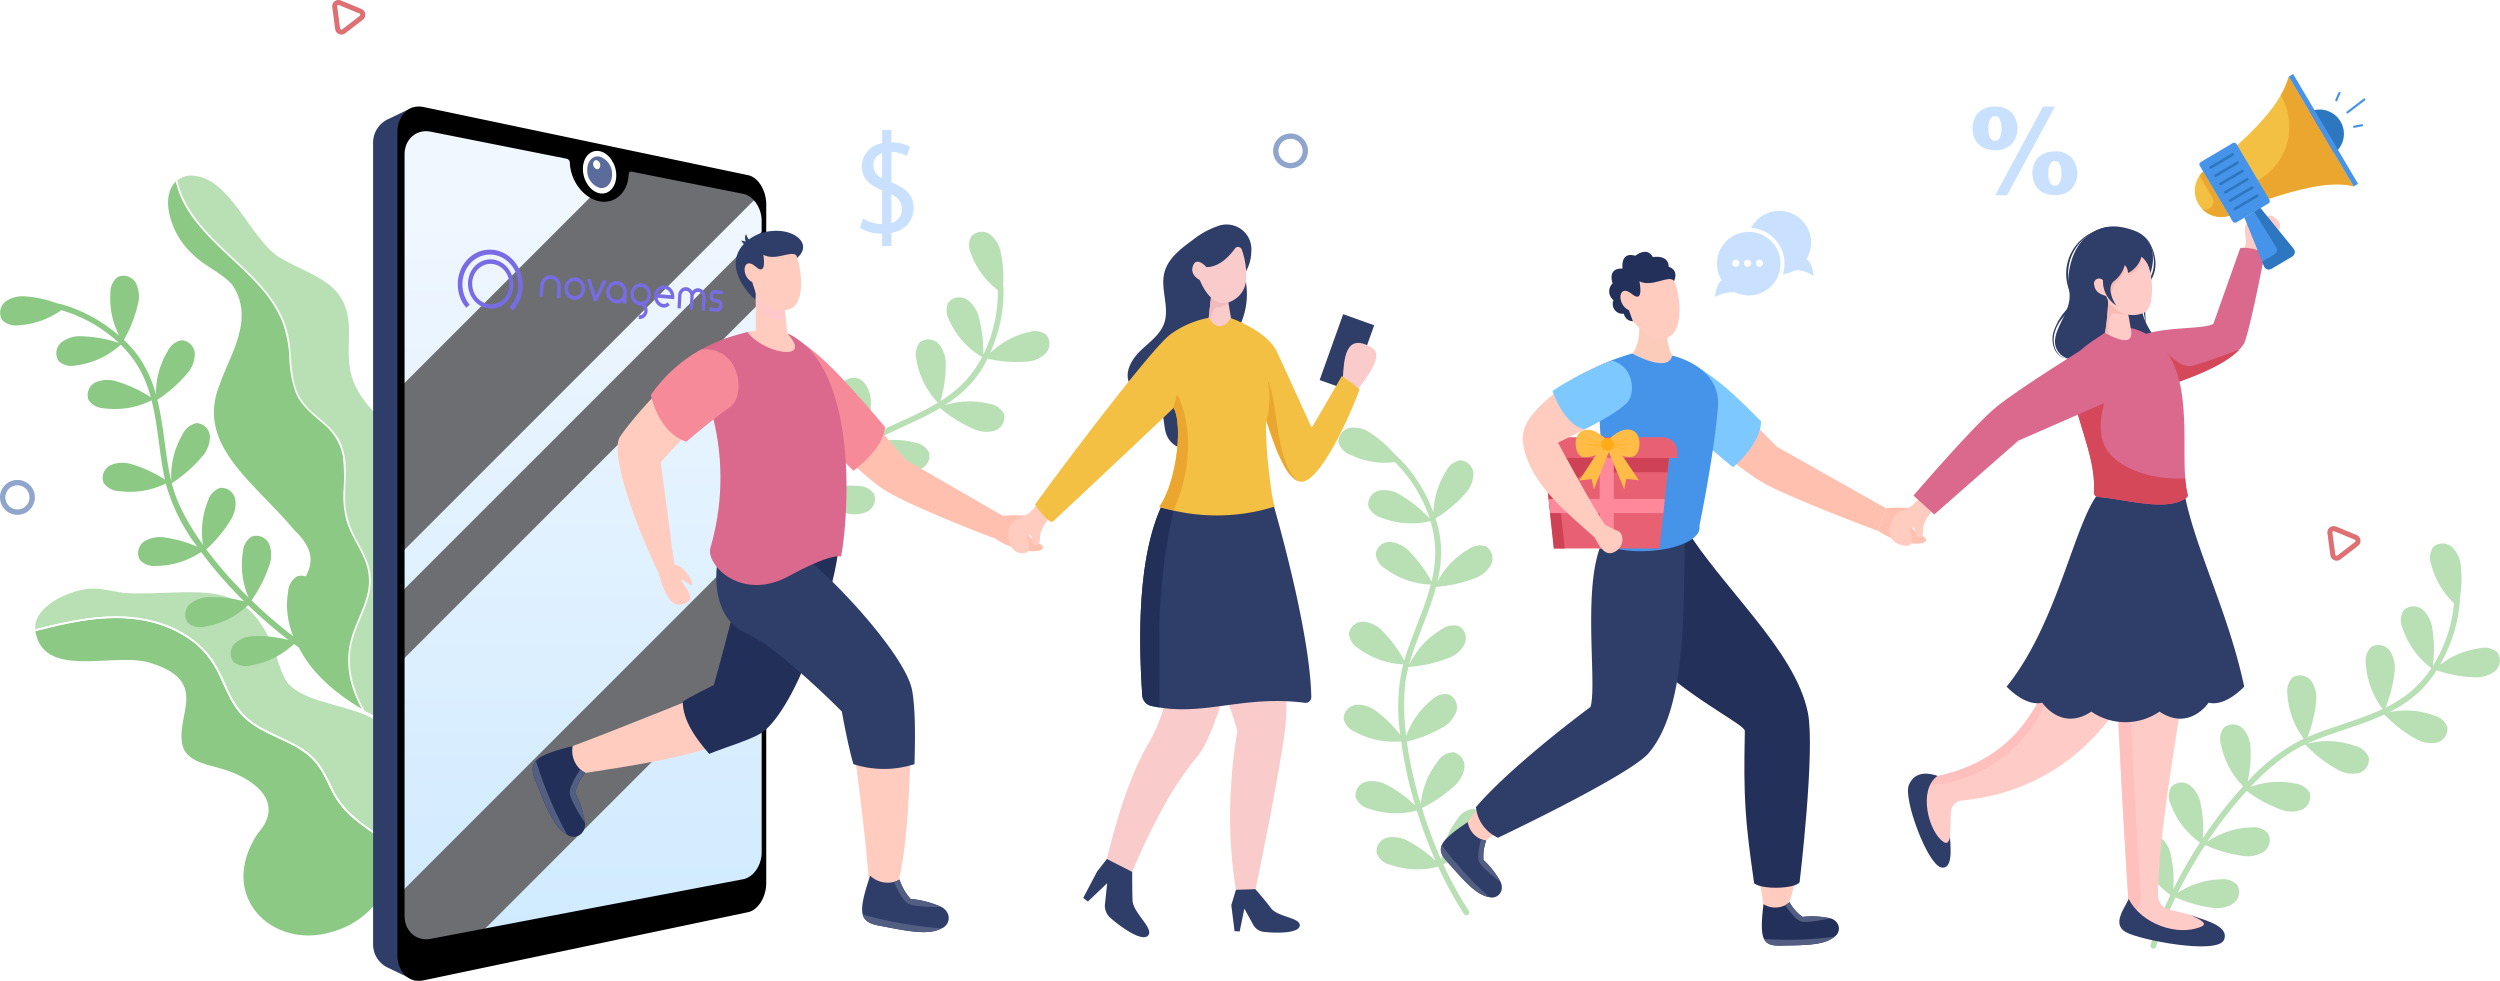 <svg xmlns="http://www.w3.org/2000/svg" xmlns:xlink="http://www.w3.org/1999/xlink" width="492.557" height="193.248" viewBox="0 0 492.557 193.248">
  <defs>
    <linearGradient id="linear-gradient" x1="0.5" y1="0.097" x2="0.5" y2="1.26" gradientUnits="objectBoundingBox">
      <stop offset="0" stop-color="#f0f7ff"/>
      <stop offset="1" stop-color="#c4e6ff"/>
    </linearGradient>
    <filter id="Path_24" x="82.41" y="41.126" width="67.82" height="31.226" filterUnits="userSpaceOnUse">
      <feOffset input="SourceAlpha"/>
      <feGaussianBlur stdDeviation="2.5" result="blur"/>
      <feFlood flood-color="#786ce6" flood-opacity="0.459"/>
      <feComposite operator="in" in2="blur"/>
      <feComposite in="SourceGraphic"/>
    </filter>
  </defs>
  <g id="Group_5884" data-name="Group 5884" transform="translate(1482 4418)">
    <g id="Group_5883" data-name="Group 5883" transform="translate(-1521.08 -4668.861)">
      <path id="Path_16552" data-name="Path 16552" d="M85.111,465.573a2.774,2.774,0,0,1,.36-3.775,5.989,5.989,0,0,1,3.918-1.342,23.624,23.624,0,0,1,6.557.8q-2.523-1.935-4.9-4.039-1.573-1.387-3.088-2.843a16.082,16.082,0,0,1-8.388,4.2,3.8,3.8,0,0,1-3.4-.667,2.785,2.785,0,0,1,.362-3.775,5.953,5.953,0,0,1,3.9-1.346,23.993,23.993,0,0,1,6.768.85,82.184,82.184,0,0,1-8.5-9.738,16.082,16.082,0,0,1-8.831,2.74,3.8,3.8,0,0,1-3.25-1.2,2.785,2.785,0,0,1,.956-3.67,5.949,5.949,0,0,1,4.063-.711,23.389,23.389,0,0,1,6.323,1.82,36.855,36.855,0,0,1-6.146-12.2c-.023-.092-.042-.185-.064-.277a16.08,16.08,0,0,1-9.226,1.5,3.8,3.8,0,0,1-3.046-1.648,2.786,2.786,0,0,1,1.47-3.5,5.946,5.946,0,0,1,4.122-.123,24.893,24.893,0,0,1,6.5,3c-1.133-5.144-1.322-10.52-2.631-15.617a16.076,16.076,0,0,1-9.372,1.57,3.8,3.8,0,0,1-3.046-1.649,2.785,2.785,0,0,1,1.47-3.5,5.949,5.949,0,0,1,4.122-.124,25.45,25.45,0,0,1,6.672,3.1,27.837,27.837,0,0,0-1.306-3.74,21.377,21.377,0,0,0-4.613-6.611,16.073,16.073,0,0,1-8.815,4.081,3.8,3.8,0,0,1-3.368-.809,2.786,2.786,0,0,1,.52-3.756,5.951,5.951,0,0,1,3.951-1.181,25.737,25.737,0,0,1,7.344,1.308,27.949,27.949,0,0,0-11.344-6.44,16.089,16.089,0,0,1-8.331,2.958,3.8,3.8,0,0,1-3.31-1.021,2.785,2.785,0,0,1,.758-3.716,5.948,5.948,0,0,1,4.019-.927,23.166,23.166,0,0,1,6.314,1.444.568.568,0,0,1,.264.009,29.128,29.128,0,0,1,9.8,4.768q.972.718,1.895,1.511a16.086,16.086,0,0,1-1.729-8.431,3.8,3.8,0,0,1,1.446-3.147,2.785,2.785,0,0,1,3.584,1.238,5.952,5.952,0,0,1,.393,4.106,26.127,26.127,0,0,1-2.768,7.068,21.506,21.506,0,0,1,3.3,3.862,24.368,24.368,0,0,1,3.022,6.9,16.083,16.083,0,0,1,2.308-8.564,3.8,3.8,0,0,1,2.723-2.141,2.786,2.786,0,0,1,2.624,2.738,5.951,5.951,0,0,1-1.524,3.832,26.8,26.8,0,0,1-5.862,5.151c1,4.025,1.359,8.262,2.008,12.313.2,1.275.443,2.535.748,3.776a16.073,16.073,0,0,1,2.262-9.337,3.8,3.8,0,0,1,2.72-2.144,2.785,2.785,0,0,1,2.628,2.734,5.949,5.949,0,0,1-1.519,3.834,27.406,27.406,0,0,1-6,5.266,25.474,25.474,0,0,0,1.317,3.879,43.337,43.337,0,0,0,3.688,6.61q.558.838,1.145,1.657a16.087,16.087,0,0,1,.985-8.683,3.8,3.8,0,0,1,2.361-2.534,2.786,2.786,0,0,1,3.014,2.3,5.951,5.951,0,0,1-.916,4.021,25.911,25.911,0,0,1-4.793,5.791,79.7,79.7,0,0,0,8.337,9.495,16.085,16.085,0,0,1-1.118-9.04,3.8,3.8,0,0,1,1.741-2.994,2.785,2.785,0,0,1,3.449,1.575,5.95,5.95,0,0,1,0,4.124,26.55,26.55,0,0,1-3.5,6.886q.6.582,1.213,1.154a91.361,91.361,0,0,0,7.019,5.941,16.085,16.085,0,0,1-1.022-8.82,3.8,3.8,0,0,1,1.74-2.995,2.786,2.786,0,0,1,3.45,1.575,5.95,5.95,0,0,1,0,4.124,25.891,25.891,0,0,1-3.385,6.7,71.244,71.244,0,0,0,8.834,5.635c.641.344.065,1.315-.576.972a71.64,71.64,0,0,1-8.915-5.7,16.158,16.158,0,0,1-8.448,4.21A3.841,3.841,0,0,1,85.111,465.573Z" transform="translate(0 -84.281)" fill="#8bc984"/>
      <path id="Path_16553" data-name="Path 16553" d="M396.287,431.54a2.774,2.774,0,0,1,3.717-.753,5.988,5.988,0,0,1,2.422,3.359,23.608,23.608,0,0,1,1.141,6.506q1.119-2.976,2.44-5.865.869-1.908,1.823-3.781a16.08,16.08,0,0,1-6.456-6.8,3.8,3.8,0,0,1-.35-3.446,2.786,2.786,0,0,1,3.717-.751,5.951,5.951,0,0,1,2.42,3.339,23.993,23.993,0,0,1,1.154,6.722,82.154,82.154,0,0,1,6.847-10.964,16.081,16.081,0,0,1-5.188-7.654,3.8,3.8,0,0,1,.2-3.458,2.785,2.785,0,0,1,3.789-.151,5.948,5.948,0,0,1,1.861,3.681,23.4,23.4,0,0,1,.1,6.579,36.861,36.861,0,0,1,9.887-9.426c.082-.049.165-.094.247-.142a16.078,16.078,0,0,1-4.112-8.394,3.8,3.8,0,0,1,.692-3.393,2.785,2.785,0,0,1,3.772.391,5.95,5.95,0,0,1,1.316,3.908,24.871,24.871,0,0,1-.983,7.095c4.593-2.579,9.682-4.322,14.179-7.055a16.071,16.071,0,0,1-4.226-8.511,3.8,3.8,0,0,1,.692-3.393,2.785,2.785,0,0,1,3.772.391,5.95,5.95,0,0,1,1.316,3.908,25.434,25.434,0,0,1-1.031,7.286,27.9,27.9,0,0,0,3.2-2.337,21.391,21.391,0,0,0,4.985-6.335,16.069,16.069,0,0,1-6.467-7.249,3.8,3.8,0,0,1-.2-3.458,2.786,2.786,0,0,1,3.745-.594,5.954,5.954,0,0,1,2.279,3.438,25.729,25.729,0,0,1,.882,7.407,27.948,27.948,0,0,0,2.866-12.726,16.091,16.091,0,0,1-5.251-7.112,3.8,3.8,0,0,1,.016-3.463,2.785,2.785,0,0,1,3.775-.354,5.948,5.948,0,0,1,2.055,3.576,23.15,23.15,0,0,1,.453,6.461.565.565,0,0,1,.069.255,29.133,29.133,0,0,1-1.715,10.758q-.4,1.138-.895,2.252a16.09,16.09,0,0,1,7.564-4.1,3.8,3.8,0,0,1,3.432.469,2.785,2.785,0,0,1-.143,3.789,5.952,5.952,0,0,1-3.815,1.569,26.127,26.127,0,0,1-7.567-.594,21.526,21.526,0,0,1-2.736,4.278,24.38,24.38,0,0,1-5.726,4.9,16.086,16.086,0,0,1,8.866-.281,3.8,3.8,0,0,1,2.839,1.983,2.786,2.786,0,0,1-1.857,3.307,5.954,5.954,0,0,1-4.11-.345,26.8,26.8,0,0,1-6.631-4.112c-3.562,2.124-7.511,3.7-11.2,5.5-1.161.566-2.3,1.161-3.4,1.813a16.073,16.073,0,0,1,9.591-.549,3.8,3.8,0,0,1,2.842,1.98,2.786,2.786,0,0,1-1.853,3.309,5.95,5.95,0,0,1-4.11-.339,27.382,27.382,0,0,1-6.783-4.215,25.436,25.436,0,0,0-3.329,2.387,43.309,43.309,0,0,0-5.253,5.449q-.64.778-1.253,1.576a16.091,16.091,0,0,1,8.595-1.581,3.8,3.8,0,0,1,3.111,1.523,2.786,2.786,0,0,1-1.326,3.553,5.948,5.948,0,0,1-4.114.292,25.907,25.907,0,0,1-6.934-2.9,79.716,79.716,0,0,0-6.662,10.736,16.082,16.082,0,0,1,8.325-3.7,3.8,3.8,0,0,1,3.371.795,2.786,2.786,0,0,1-.5,3.758,5.949,5.949,0,0,1-3.947,1.2,26.548,26.548,0,0,1-7.607-1.351q-.381.746-.751,1.5a91.455,91.455,0,0,0-3.646,8.443,16.085,16.085,0,0,1,8.142-3.541,3.8,3.8,0,0,1,3.371.795,2.786,2.786,0,0,1-.5,3.758,5.951,5.951,0,0,1-3.947,1.2,25.9,25.9,0,0,1-7.4-1.291,71.258,71.258,0,0,0-2.824,10.091c-.142.714-1.24.444-1.1-.268a71.675,71.675,0,0,1,2.862-10.187,16.16,16.16,0,0,1-6.483-6.859A3.839,3.839,0,0,1,396.287,431.54Z" transform="translate(-217.064 -70.884)" fill="#8bc984" opacity="0.6"/>
      <path id="Path_16554" data-name="Path 16554" d="M719.6,549.73a2.774,2.774,0,0,1,2.133-3.135,5.988,5.988,0,0,1,4.08.71,23.619,23.619,0,0,1,5.362,3.857q-1.279-2.911-2.352-5.9-.712-1.973-1.337-3.979a16.081,16.081,0,0,1-9.374-.357,3.8,3.8,0,0,1-2.658-2.221,2.785,2.785,0,0,1,2.135-3.134,5.949,5.949,0,0,1,4.065.7,23.992,23.992,0,0,1,5.523,4,82.234,82.234,0,0,1-2.763-12.628,16.077,16.077,0,0,1-9.059-1.851,3.8,3.8,0,0,1-2.272-2.614,2.785,2.785,0,0,1,2.6-2.756,5.952,5.952,0,0,1,3.9,1.333,23.393,23.393,0,0,1,4.666,4.64,36.856,36.856,0,0,1,.488-13.652c.024-.092.053-.183.077-.274a16.08,16.08,0,0,1-8.807-3.132,3.8,3.8,0,0,1-1.876-2.911,2.785,2.785,0,0,1,2.972-2.356,5.948,5.948,0,0,1,3.672,1.877,24.879,24.879,0,0,1,4.254,5.763c1.484-5.055,3.907-9.857,5.214-14.954a16.071,16.071,0,0,1-8.969-3.137,3.8,3.8,0,0,1-1.876-2.911,2.785,2.785,0,0,1,2.972-2.356,5.947,5.947,0,0,1,3.672,1.876,25.437,25.437,0,0,1,4.353,5.933,27.847,27.847,0,0,0,.656-3.907,21.374,21.374,0,0,0-.859-8.015,16.071,16.071,0,0,1-9.691-.668,3.8,3.8,0,0,1-2.562-2.33,2.786,2.786,0,0,1,2.264-3.042,5.953,5.953,0,0,1,4.032.868,25.736,25.736,0,0,1,5.806,4.683,27.95,27.95,0,0,0-6.841-11.107,16.088,16.088,0,0,1-8.726-1.419,3.8,3.8,0,0,1-2.409-2.489,2.786,2.786,0,0,1,2.454-2.892,5.952,5.952,0,0,1,3.969,1.123,23.17,23.17,0,0,1,4.838,4.306.564.564,0,0,1,.227.134,29.136,29.136,0,0,1,6.29,8.9q.505,1.1.933,2.237a16.087,16.087,0,0,1,2.544-8.222,3.8,3.8,0,0,1,2.783-2.062,2.785,2.785,0,0,1,2.545,2.811,5.949,5.949,0,0,1-1.632,3.788,26.121,26.121,0,0,1-5.829,4.862,21.556,21.556,0,0,1,1.032,4.973,24.372,24.372,0,0,1-.675,7.5,16.085,16.085,0,0,1,6.146-6.4,3.8,3.8,0,0,1,3.417-.565,2.786,2.786,0,0,1,.982,3.663,5.951,5.951,0,0,1-3.181,2.625,26.794,26.794,0,0,1-7.618,1.691c-1.064,4.008-2.787,7.9-4.17,11.759-.435,1.216-.832,2.435-1.162,3.67a16.072,16.072,0,0,1,6.478-7.094,3.8,3.8,0,0,1,3.416-.569,2.785,2.785,0,0,1,.987,3.661,5.95,5.95,0,0,1-3.178,2.629,27.388,27.388,0,0,1-7.8,1.724,25.419,25.419,0,0,0-.714,4.034,43.327,43.327,0,0,0,.049,7.569c.057.669.127,1.337.205,2a16.087,16.087,0,0,1,5.044-7.136,3.8,3.8,0,0,1,3.289-1.084,2.785,2.785,0,0,1,1.534,3.468,5.949,5.949,0,0,1-2.739,3.083,25.9,25.9,0,0,1-6.99,2.767,79.711,79.711,0,0,0,2.735,12.337,16.084,16.084,0,0,1,3.373-8.461,3.8,3.8,0,0,1,2.967-1.786,2.786,2.786,0,0,1,2.265,3.041,5.95,5.95,0,0,1-1.987,3.614,26.563,26.563,0,0,1-6.387,4.348q.248.8.508,1.6a91.4,91.4,0,0,0,3.29,8.587,16.087,16.087,0,0,1,3.351-8.222,3.8,3.8,0,0,1,2.967-1.787A2.786,2.786,0,0,1,740.9,544a5.951,5.951,0,0,1-1.987,3.614,25.889,25.889,0,0,1-6.194,4.244,71.325,71.325,0,0,0,5.029,9.193c.4.61-.576,1.184-.973.575a71.677,71.677,0,0,1-5.07-9.287,16.16,16.16,0,0,1-9.431-.378A3.839,3.839,0,0,1,719.6,549.73Z" transform="translate(-409.273 -130.717)" fill="#8bc984" opacity="0.6"/>
      <path id="Path_16555" data-name="Path 16555" d="M1115.138,582.371a2.775,2.775,0,0,1,3.775-.363,5.99,5.99,0,0,1,2.061,3.592,23.623,23.623,0,0,1,.46,6.589q1.422-2.844,3.035-5.58,1.063-1.809,2.206-3.571a16.082,16.082,0,0,1-5.716-7.438,3.8,3.8,0,0,1,.01-3.463,2.785,2.785,0,0,1,3.775-.361,5.952,5.952,0,0,1,2.061,3.572,23.985,23.985,0,0,1,.45,6.806,82.209,82.209,0,0,1,7.948-10.2,16.079,16.079,0,0,1-4.366-8.151,3.8,3.8,0,0,1,.558-3.418,2.785,2.785,0,0,1,3.784.242,5.952,5.952,0,0,1,1.469,3.854,23.4,23.4,0,0,1-.587,6.554,36.853,36.853,0,0,1,10.812-8.349c.086-.04.174-.076.26-.116a16.08,16.08,0,0,1-3.22-8.775,3.8,3.8,0,0,1,1.041-3.3,2.785,2.785,0,0,1,3.711.78,5.95,5.95,0,0,1,.9,4.024,24.894,24.894,0,0,1-1.714,6.954c4.836-2.089,10.078-3.295,14.834-5.546a16.075,16.075,0,0,1-3.32-8.9,3.8,3.8,0,0,1,1.041-3.3,2.785,2.785,0,0,1,3.711.78,5.948,5.948,0,0,1,.9,4.024,25.431,25.431,0,0,1-1.781,7.14,27.788,27.788,0,0,0,3.424-1.992,21.381,21.381,0,0,0,5.616-5.783,16.069,16.069,0,0,1-5.679-7.881,3.8,3.8,0,0,1,.155-3.46,2.786,2.786,0,0,1,3.787-.2,5.95,5.95,0,0,1,1.909,3.655,25.716,25.716,0,0,1,.109,7.459,27.951,27.951,0,0,0,4.171-12.359,16.088,16.088,0,0,1-4.485-7.619,3.8,3.8,0,0,1,.375-3.443,2.785,2.785,0,0,1,3.792.039,5.947,5.947,0,0,1,1.673,3.77,23.148,23.148,0,0,1-.22,6.473.569.569,0,0,1,.042.261,29.134,29.134,0,0,1-2.823,10.522q-.52,1.09-1.124,2.147a16.09,16.09,0,0,1,7.949-3.3,3.8,3.8,0,0,1,3.364.822,2.785,2.785,0,0,1-.535,3.754,5.95,5.95,0,0,1-3.956,1.165,26.125,26.125,0,0,1-7.465-1.375,21.562,21.562,0,0,1-3.165,3.971,24.369,24.369,0,0,1-6.2,4.277,16.082,16.082,0,0,1,8.847.641,3.8,3.8,0,0,1,2.618,2.267,2.786,2.786,0,0,1-2.19,3.1,5.949,5.949,0,0,1-4.052-.77,26.789,26.789,0,0,1-6.169-4.778c-3.763,1.743-7.854,2.9-11.709,4.308-1.213.443-2.405.916-3.565,1.451a16.075,16.075,0,0,1,9.6.449,3.8,3.8,0,0,1,2.621,2.264,2.786,2.786,0,0,1-2.186,3.1,5.948,5.948,0,0,1-4.053-.764,27.4,27.4,0,0,1-6.309-4.9,25.457,25.457,0,0,0-3.559,2.029,43.367,43.367,0,0,0-5.79,4.875q-.717.707-1.409,1.438a16.088,16.088,0,0,1,8.712-.681,3.8,3.8,0,0,1,2.936,1.837,2.785,2.785,0,0,1-1.687,3.4,5.95,5.95,0,0,1-4.122-.137,25.9,25.9,0,0,1-6.6-3.607,79.674,79.674,0,0,0-7.74,9.987,16.083,16.083,0,0,1,8.663-2.812,3.8,3.8,0,0,1,3.271,1.14,2.786,2.786,0,0,1-.892,3.686,5.949,5.949,0,0,1-4.05.781,26.56,26.56,0,0,1-7.425-2.133q-.457.7-.9,1.41a91.465,91.465,0,0,0-4.5,8.019,16.086,16.086,0,0,1,8.466-2.677,3.8,3.8,0,0,1,3.27,1.14,2.785,2.785,0,0,1-.892,3.686,5.949,5.949,0,0,1-4.05.781,25.889,25.889,0,0,1-7.223-2.052,71.309,71.309,0,0,0-3.856,9.743c-.216.7-1.279.313-1.064-.38a71.693,71.693,0,0,1,3.9-9.835,16.158,16.158,0,0,1-5.736-7.5A3.838,3.838,0,0,1,1115.138,582.371Z" transform="translate(-654.159 -166.17)" fill="#8bc984" opacity="0.6"/>
      <g id="Group_5720" data-name="Group 5720" transform="translate(72.191 285.453)">
        <g id="Group_5715" data-name="Group 5715" transform="translate(1.829 0)" opacity="0.6">
          <g id="Group_5714" data-name="Group 5714">
            <path id="Path_16556" data-name="Path 16556" d="M162.63,378.742c2.413,8.284,13.275,12.588,16.2,20.953,1.491,4.878-1.242,8.8-2.9,12.785-2.352,7.431-4.554,15.905-3,24.676.973,4.037,3.275,8.069,3.563,12.042a45.9,45.9,0,0,1-11.343-4.65c-.061-.1-.121-.209-.179-.313-2.253-4.1-3.47-8.864-2.235-13.48,1.124-4.2,3.965-8.113,3.611-12.623-.194-2.467-1.417-4.679-2.558-6.819a18.044,18.044,0,0,1-2.4-6.932c-.372-4.21.852-8.813-1.057-12.782-1.168-2.42-3.4-3.98-5.347-5.73a12.035,12.035,0,0,1-2.77-3.363,12.439,12.439,0,0,1-1.137-3.565c-.429-2.434-.413-4.919-.8-7.358a18.611,18.611,0,0,0-2.645-6.918c-2.887-4.638-7.212-8.076-11.079-11.844-3.5-3.41-6.956-7.4-8.187-12.249-.042-.165-.081-.331-.116-.5a4.906,4.906,0,0,1,2.271-.931c7.912-.241,11.468,11.54,17.566,15.967,7.454,4.388,14.243,4.914,13.976,15.337C162.06,373.184,161.768,375.926,162.63,378.742Z" transform="translate(-128.25 -339.144)" fill="#8bc984"/>
          </g>
        </g>
        <g id="Group_5717" data-name="Group 5717" transform="translate(0 0.935)">
          <g id="Group_5716" data-name="Group 5716">
            <path id="Path_16557" data-name="Path 16557" d="M133.714,354.275c3.867,3.768,8.192,7.206,11.079,11.844a18.61,18.61,0,0,1,2.645,6.917c.389,2.438.373,4.924.8,7.358a12.44,12.44,0,0,0,1.137,3.565,12.035,12.035,0,0,0,2.77,3.363c1.942,1.75,4.179,3.31,5.347,5.73,1.909,3.969.685,8.571,1.057,12.782a18.043,18.043,0,0,0,2.4,6.932c1.141,2.14,2.364,4.352,2.558,6.819.354,4.509-2.487,8.419-3.611,12.623-1.235,4.616-.019,9.384,2.235,13.48.058.1.118.211.179.313-.2-.109-.389-.221-.582-.337-8.812-5.187-16.338-13.444-13.055-22.754,2.642-4.116,5.223-7.251-.226-12.477-8.024-9.615-19.592-16.814-14.627-28.841,1.837-5.5,7.072-12.861,2.314-19.594-2.251-2.406-5.361-3.548-7.667-5.884-4.381-3.85-6.559-11.344-3.353-14.329a2.529,2.529,0,0,1,.3-.254c.034.166.074.332.116.5C126.759,346.871,130.217,350.865,133.714,354.275Z" transform="translate(-123.582 -341.529)" fill="#8bc984"/>
          </g>
        </g>
        <g id="Group_5719" data-name="Group 5719" transform="translate(1.53 0.935)">
          <g id="Group_5718" data-name="Group 5718">
            <path id="Path_16558" data-name="Path 16558" d="M136.088,354.275c3.867,3.768,8.192,7.206,11.079,11.844a18.61,18.61,0,0,1,2.645,6.917c.389,2.438.373,4.924.8,7.358a12.44,12.44,0,0,0,1.137,3.565,12.035,12.035,0,0,0,2.77,3.363c1.942,1.75,4.179,3.31,5.347,5.73,1.909,3.969.685,8.571,1.057,12.782a18.044,18.044,0,0,0,2.4,6.932c1.141,2.14,2.364,4.352,2.558,6.819.354,4.509-2.487,8.419-3.611,12.623-1.235,4.616-.019,9.384,2.235,13.48.058.1.118.211.179.313-.2-.109-.389-.221-.582-.337a25.534,25.534,0,0,1-1.409-3.079,18.722,18.722,0,0,1-1.26-6.2,17.377,17.377,0,0,1,1.25-6.515c.812-2.144,1.848-4.213,2.444-6.433a10.958,10.958,0,0,0-.536-7.4c-1.013-2.367-2.5-4.51-3.342-6.959a18.382,18.382,0,0,1-.728-6.392,36.294,36.294,0,0,0-.126-6.769,10.893,10.893,0,0,0-3.97-6.514c-1.971-1.732-4.1-3.335-5.211-5.792a20.818,20.818,0,0,1-1.353-6.945,24.122,24.122,0,0,0-1.5-7.542,25.134,25.134,0,0,0-4.6-6.914c-5.566-6.217-14.405-11.851-16.278-20.432a2.529,2.529,0,0,1,.3-.254c.034.166.074.332.116.5C129.133,346.871,132.591,350.865,136.088,354.275Z" transform="translate(-127.486 -341.529)" fill="#fff"/>
          </g>
        </g>
      </g>
      <g id="Group_5727" data-name="Group 5727" transform="translate(46.002 366.834)">
        <g id="Group_5722" data-name="Group 5722" transform="translate(0)">
          <g id="Group_5721" data-name="Group 5721">
            <path id="Path_16559" data-name="Path 16559" d="M128.015,580.913l-.376,16.848c-1.5-1.241-3.144-2.339-4.726-3.455a32.768,32.768,0,0,1-4.447-3.6,17.643,17.643,0,0,1-3.25-4.7,27.186,27.186,0,0,0-2.762-4.9,12.924,12.924,0,0,0-3.341-2.9c-2.6-1.636-5.537-2.632-8.178-4.191a13.86,13.86,0,0,1-3.58-2.892,20.354,20.354,0,0,1-2.835-4.795,43.032,43.032,0,0,0-2.5-4.969,16.519,16.519,0,0,0-3.076-3.592,21.528,21.528,0,0,0-8.322-4.414c-7.431-2.141-15.236-.652-22.568,1.168-.433.108-.866.217-1.3.329-.312-4.4,6.23-7.456,10.261-7.958,2.757-.342,5.49.761,8.264.842,14.06.422,23.486-3.812,29.09,12.719.626,1.851,1.143,3.817,2.425,5.291C112.651,571.568,128.466,568.793,128.015,580.913Z" transform="translate(-56.746 -546.833)" fill="#8bc984" opacity="0.6"/>
          </g>
        </g>
        <g id="Group_5724" data-name="Group 5724" transform="translate(0.051 5.795)">
          <g id="Group_5723" data-name="Group 5723">
            <path id="Path_16560" data-name="Path 16560" d="M115.143,623.5c-11.634,3.447-22.6-7.136-14.444-19.445,5.531-6.261-.848-10.761-6.691-12.609-2.9-.921-6.489-1.29-7.894-3.99-2.359-6.089,5.843-13.221-6.691-17.023-7.072-2.149-20.81,3.355-22.528-6.1-.007-.044-.016-.092-.02-.137,6.965-1.775,14.25-3.442,21.416-2.066a23.156,23.156,0,0,1,8.859,3.6,17.376,17.376,0,0,1,3.472,3.167,20.818,20.818,0,0,1,2.694,4.459c.787,1.672,1.493,3.39,2.44,4.983A13.159,13.159,0,0,0,98.906,582c2.32,1.83,5.116,2.89,7.742,4.191a21.065,21.065,0,0,1,3.822,2.332,12.643,12.643,0,0,1,3.159,3.911c.889,1.643,1.584,3.388,2.6,4.96a17.764,17.764,0,0,0,3.642,3.974c2.5,2.087,5.348,3.72,7.835,5.82A16.813,16.813,0,0,1,115.143,623.5Z" transform="translate(-56.876 -561.621)" fill="#8bc984"/>
          </g>
        </g>
        <g id="Group_5726" data-name="Group 5726" transform="translate(0.011 5.471)">
          <g id="Group_5725" data-name="Group 5725">
            <path id="Path_16561" data-name="Path 16561" d="M127.656,606.253l-.011.435c-2.487-2.1-5.338-3.733-7.835-5.82a17.763,17.763,0,0,1-3.642-3.974c-1.016-1.572-1.711-3.317-2.6-4.96a12.643,12.643,0,0,0-3.159-3.911,21.068,21.068,0,0,0-3.822-2.332c-2.626-1.3-5.422-2.36-7.742-4.191a13.159,13.159,0,0,1-3.15-3.662c-.947-1.593-1.653-3.31-2.44-4.983A20.816,20.816,0,0,0,90.56,568.4a17.377,17.377,0,0,0-3.472-3.167,23.156,23.156,0,0,0-8.859-3.6c-7.166-1.376-14.451.291-21.416,2.066-.018-.116-.033-.229-.04-.344.436-.112.869-.221,1.3-.329,7.332-1.82,15.137-3.309,22.568-1.168a21.527,21.527,0,0,1,8.322,4.414,16.519,16.519,0,0,1,3.076,3.592,43.03,43.03,0,0,1,2.5,4.969,20.356,20.356,0,0,0,2.835,4.795,13.86,13.86,0,0,0,3.58,2.892c2.641,1.559,5.577,2.555,8.178,4.191a12.924,12.924,0,0,1,3.341,2.9,27.187,27.187,0,0,1,2.762,4.9,17.642,17.642,0,0,0,3.25,4.7,32.773,32.773,0,0,0,4.447,3.6C124.511,603.914,126.152,605.011,127.656,606.253Z" transform="translate(-56.773 -560.796)" fill="#fff"/>
          </g>
        </g>
      </g>
      <g id="Group_5733" data-name="Group 5733" transform="translate(112.589 271.846)">
        <path id="Path_16562" data-name="Path 16562" d="M234.977,476.932l-5.425-2.609a5.068,5.068,0,0,1-2.872-4.567V311.781a5.088,5.088,0,0,1,2.882-4.584l4.916-2.366Z" transform="translate(-226.68 -304.669)" fill="#2f3d69"/>
        <path id="Path_16563" data-name="Path 16563" d="M312.723,331.185V460.568c0,3.085-1.824,5.966-4.1,6.438l-58.647,12.122-2.365.49c-3.192.658-5.813-1.82-5.813-5.546V317.916c0-3.725,2.621-6.211,5.813-5.564l38.022,7.735,22.99,4.675a4.759,4.759,0,0,1,2.921,2.255A7.937,7.937,0,0,1,312.723,331.185Z" transform="translate(-235.876 -309.18)" fill="url(#linear-gradient)"/>
        <path id="Path_16564" data-name="Path 16564" d="M311.546,339.183,241.8,408.928V376.086l43.834-43.834,22.99,4.675A4.759,4.759,0,0,1,311.546,339.183Z" transform="translate(-235.876 -321.345)" fill="#6d6e71" style="mix-blend-mode: screen;isolation: isolate"/>
        <path id="Path_16565" data-name="Path 16565" d="M312.723,517.458v23.725l-62.745,62.745-2.365.49c-3.192.658-5.813-1.821-5.813-5.546V588.38Z" transform="translate(-235.876 -433.98)" fill="#6d6e71" style="mix-blend-mode: screen;isolation: isolate"/>
        <path id="Path_16566" data-name="Path 16566" d="M312.723,366.639v13.624L241.8,451.186V437.562Z" transform="translate(-235.876 -342.258)" fill="#6d6e71" style="mix-blend-mode: screen;isolation: isolate"/>
        <g id="Group_5728" data-name="Group 5728" transform="translate(4.793)">
          <path id="Path_16567" data-name="Path 16567" d="M308.007,317.946l-63.964-13.435c-2.819-.592-5.131,1.643-5.131,5V471.578c0,3.36,2.312,5.6,5.131,5.007l63.964-13.435c1.983-.417,3.571-3,3.571-5.769V323.712C311.579,320.94,309.99,318.363,308.007,317.946Zm2.67,133.422c0,2.538-1.62,4.9-3.639,5.289L245.482,468.4c-2.836.541-5.164-1.494-5.164-4.553V313.893c0-3.06,2.329-5.078,5.167-4.514l26.8,5.33a.833.833,0,0,1,.6.793c.131,3.628,2.762,7.037,5.883,7.6,3.073.553,5.578-1.836,5.7-5.315.013-.36.256-.6.561-.542l22,4.376c2.02.4,3.641,2.783,3.641,5.322Z" transform="translate(-238.912 -304.416)"/>
        </g>
        <g id="Group_5732" data-name="Group 5732" transform="translate(41.335 8.744)">
          <g id="Group_5729" data-name="Group 5729">
            <path id="Path_16568" data-name="Path 16568" d="M332.17,330.29c0-2.311,1.492-3.878,3.316-3.5,1.807.373,3.259,2.514,3.259,4.785s-1.452,3.846-3.259,3.513C333.662,334.751,332.17,332.6,332.17,330.29Z" transform="translate(-332.17 -326.732)" fill="#fff"/>
          </g>
          <g id="Group_5730" data-name="Group 5730" transform="translate(0.859 1.084)">
            <path id="Path_16569" data-name="Path 16569" d="M334.361,332.14c0-1.713,1.1-2.876,2.458-2.6a3.578,3.578,0,0,1,2.425,3.554c0,1.69-1.082,2.858-2.425,2.608A3.562,3.562,0,0,1,334.361,332.14Z" transform="translate(-334.361 -329.498)" fill="#5a6b9c"/>
          </g>
          <g id="Group_5731" data-name="Group 5731" transform="translate(2.026 1.829)">
            <path id="Path_16570" data-name="Path 16570" d="M337.341,332.148c0-.485.312-.815.7-.737a1.021,1.021,0,0,1,.694,1.014c0,.482-.31.813-.694.737A1.019,1.019,0,0,1,337.341,332.148Z" transform="translate(-337.341 -331.399)" fill="#fff"/>
          </g>
        </g>
      </g>
      <g id="Group_5860" data-name="Group 5860" transform="translate(144.031 265.438)">
        <path id="Path_16571" data-name="Path 16571" d="M546.117,513.8c-.7-1.411,2.085-.626,1.787-2.543s-6.881-1.237-6.881-1.237l-1.461,4.518c3.5,2.391,8.283,2.987,9.207,2.063S546.82,515.211,546.117,513.8Z" transform="translate(-448.405 -422.977)" fill="#ffc0b0"/>
        <path id="Path_16572" data-name="Path 16572" d="M556.919,499.812l-2.636-2.428s-1.668,1.847-3.652,4.036c-1.236,1.365-3.461,1.528-4.108,2.652-.929,1.61-.553,5.329,1.906,5.69,3.3.485.626-3.426,1.639-3.575s.268,1.8,1.415,2.011c1.032.188.721-1.493.909-2.279C552.9,503.789,555.839,500.974,556.919,499.812Z" transform="translate(-452.356 -415.364)" fill="#ffccbf"/>
        <path id="Path_16573" data-name="Path 16573" d="M990.154,509.98c-.7-1.411,2.085-.625,1.787-2.543s-6.881-1.237-6.881-1.237l-1.461,4.517c3.5,2.391,8.283,2.987,9.207,2.063S990.857,511.391,990.154,509.98Z" transform="translate(-718.452 -420.654)" fill="#ffc0b0"/>
        <path id="Path_16574" data-name="Path 16574" d="M1000.429,495.991l-2.636-2.428s-1.668,1.847-3.652,4.037c-1.237,1.365-3.461,1.528-4.109,2.651-.928,1.61-1.792,5.036,1.907,5.69,3.284.581.626-3.426,1.639-3.575s.268,1.8,1.415,2.011c1.032.188.721-1.493.909-2.279C996.41,499.968,999.349,497.153,1000.429,495.991Z" transform="translate(-721.875 -413.04)" fill="#ffccbf"/>
        <g id="Group_5780" data-name="Group 5780" transform="translate(178.926 35.043)">
          <path id="Path_16575" data-name="Path 16575" d="M877.476,444.427s13.109,11.259,18.6,14.542c4.932,2.948,22.981,9.673,22.981,9.673l1.461-4.517-21.463-12.094L884.111,436.9Z" transform="translate(-832.838 -413.622)" fill="#ffc0b0"/>
          <path id="Path_16576" data-name="Path 16576" d="M898.868,445.621c.078,3.224-3.079,7.006-5.506,9.1l-11.033-9.229,3.424-10.836C890.574,437.3,894.522,441.257,898.868,445.621Z" transform="translate(-835.789 -412.256)" fill="#7dc9ff"/>
          <g id="Group_5734" data-name="Group 5734" transform="translate(37.708 11.695)">
            <path id="Path_16577" data-name="Path 16577" d="M859.79,415.675s1.767-1.657,1.341-6.52c-.353-4.038,5.745-.07,5.745-.07s-.771,4.374.794,7-3.838,2.54-3.838,2.54S860.345,418.347,859.79,415.675Z" transform="translate(-859.79 -407.343)" fill="#fcccbb"/>
          </g>
          <g id="Group_5738" data-name="Group 5738" transform="translate(33.133)">
            <g id="Group_5735" data-name="Group 5735">
              <path id="Path_16578" data-name="Path 16578" d="M852.823,391.176a1.855,1.855,0,0,1-1.786-1.493A1.935,1.935,0,0,1,849,387.009a2.185,2.185,0,0,1-.172-3.308s-1.17-3.039,1.958-2.916c0,0-.53-3.418,2.522-2.515,0,0,2.261-1.907,3.447.261,0,0,3.087-.593,3.12,1.917,0,0,2.05.462,1.056,2.816C860.1,385.229,852.823,391.176,852.823,391.176Z" transform="translate(-848.114 -377.495)" fill="#233059"/>
            </g>
            <g id="Group_5737" data-name="Group 5737" transform="translate(2.255 5.365)">
              <g id="Group_5736" data-name="Group 5736">
                <path id="Path_16579" data-name="Path 16579" d="M856.324,399.5s2.712,3.447,5.912,3.363c4.887-.128,3.156-10.545,2.037-11.46s-4.21,1.436-6.673.227c0,0,1.021,4.556-1.477,2.5-2.722-2.245-3.06,2.1-.569,3.207C855.556,397.337,855.715,397.9,856.324,399.5Z" transform="translate(-853.87 -391.188)" fill="#ffccbf"/>
              </g>
            </g>
          </g>
          <g id="Group_5739" data-name="Group 5739" transform="translate(31.641 53.641)">
            <path id="Path_16580" data-name="Path 16580" d="M860.369,514.39c7.575,12.507,19.326,21.073,22.6,37.607,1.455,7.352,1.557,27.448-1.612,36.893-.946,2.82-3.624,1.937-5.028,1.156-1.783-12.454-4.8-20.667-3.488-34.247s-39.322-12.372-25.76-41.1C847.081,514.7,855.959,515.077,860.369,514.39Z" transform="translate(-844.306 -514.39)" fill="#ffccbf"/>
          </g>
          <g id="Group_5740" data-name="Group 5740" transform="translate(32.288 53.641)">
            <path id="Path_16581" data-name="Path 16581" d="M861.374,514.39c7.575,12.507,22.044,24.689,24.6,37.086,1.516,7.34-1.618,33.473-1.618,33.473-.863,1.317-7.537,1.5-8.961.194-1.782-12.454-2.108-16.36-1.831-30,.047-2.328-36.691-17.6-25.482-40.445C848.085,514.7,856.963,515.077,861.374,514.39Z" transform="translate(-845.958 -514.39)" fill="#233059"/>
          </g>
          <g id="Group_5741" data-name="Group 5741" transform="translate(5.047 53.609)">
            <path id="Path_16582" data-name="Path 16582" d="M818.711,514.308c-.553,14.309,2.28,34.625-9.43,47.093-3.946,4.2-22.172,9.2-28.959,15.281-2.989.013-3.585-1.259-3.887-3.242,5.589-8.619,13.514-13.738,22.561-17.574,6.224-2.639,4.333-33.85,6.823-41.366C810.275,514.419,813.874,514.538,818.711,514.308Z" transform="translate(-776.435 -514.308)" fill="#ffccbf"/>
          </g>
          <g id="Group_5742" data-name="Group 5742" transform="translate(6.922 52.593)">
            <path id="Path_16583" data-name="Path 16583" d="M822.48,512.453c-.553,14.309.86,35.939-7.244,45.443-3.74,4.386-29.672,16.661-29.672,16.661a7.409,7.409,0,0,1-4.342-6.03c4.543-5.356,13.768-13.165,22.565-19.741,1.6-5.283-2.88-30.429,4.943-35.863C812.391,510.381,817.642,512.684,822.48,512.453Z" transform="translate(-781.222 -511.717)" fill="#2f3d69"/>
          </g>
          <g id="Group_5746" data-name="Group 5746" transform="translate(63.241 128.141)">
            <g id="Group_5743" data-name="Group 5743">
              <path id="Path_16584" data-name="Path 16584" d="M939.271,711.316a5.363,5.363,0,0,1-1.016.648c-2.293,1.157-6.518,1.016-9.518,1.1-1.756.051-2.815-.231-3.349-1.307-.579-1.158-.545-3.248-.11-6.855a4.424,4.424,0,0,0,4.269.215,4.537,4.537,0,0,0,.855-.6,9.12,9.12,0,0,0,2.555,2.894,17.042,17.042,0,0,1,5.479.272h0a2.323,2.323,0,0,1,1.227.761A1.923,1.923,0,0,1,939.271,711.316Z" transform="translate(-924.952 -704.521)" fill="#233059"/>
            </g>
            <g id="Group_5744" data-name="Group 5744" transform="translate(4.593)">
              <path id="Path_16585" data-name="Path 16585" d="M945.566,707.687c-.575.152-4.5.983-5.744.619s-3.149-3.189-3.149-3.189a4.538,4.538,0,0,0,.857-.6,9.136,9.136,0,0,0,2.553,2.894A17.06,17.06,0,0,1,945.566,707.687Z" transform="translate(-936.674 -704.521)" fill="#525e82"/>
            </g>
            <g id="Group_5745" data-name="Group 5745" transform="translate(0.436 6.795)">
              <path id="Path_16586" data-name="Path 16586" d="M939.947,721.863a5.357,5.357,0,0,1-1.016.649c-2.293,1.157-6.518,1.016-9.518,1.1-1.756.051-2.815-.231-3.349-1.307A70.451,70.451,0,0,0,939.947,721.863Z" transform="translate(-926.064 -721.863)" fill="#525e82"/>
            </g>
          </g>
          <g id="Group_5750" data-name="Group 5750" transform="translate(0 112.344)">
            <g id="Group_5747" data-name="Group 5747">
              <path id="Path_16587" data-name="Path 16587" d="M773.112,679a5.362,5.362,0,0,1-1.154-.348c-2.372-.986-5.017-4.283-7.034-6.5-1.183-1.3-1.659-2.286-1.19-3.393.5-1.194,2.109-2.529,5.129-4.549a4.423,4.423,0,0,0,2.619,3.379,4.533,4.533,0,0,0,1.009.26,9.12,9.12,0,0,0-.531,3.824A17.034,17.034,0,0,1,775.322,676l0,0a2.325,2.325,0,0,1,.222,1.426A1.922,1.922,0,0,1,773.112,679Z" transform="translate(-763.555 -664.205)" fill="#2f3d69"/>
            </g>
            <g id="Group_5748" data-name="Group 5748" transform="translate(7.388 3.377)">
              <path id="Path_16588" data-name="Path 16588" d="M786.789,681.245c-.49-.337-3.679-2.776-4.211-3.954s.368-4.466.368-4.466a4.548,4.548,0,0,0,1.01.262,9.141,9.141,0,0,0-.532,3.822A17.061,17.061,0,0,1,786.789,681.245Z" transform="translate(-782.41 -672.824)" fill="#525e82"/>
            </g>
            <g id="Group_5749" data-name="Group 5749" transform="translate(0 4.549)">
              <path id="Path_16589" data-name="Path 16589" d="M773.112,686.059a5.359,5.359,0,0,1-1.154-.348c-2.372-.986-5.017-4.283-7.034-6.5-1.183-1.3-1.659-2.286-1.19-3.393A70.444,70.444,0,0,0,773.112,686.059Z" transform="translate(-763.555 -675.814)" fill="#525e82"/>
            </g>
          </g>
          <g id="Group_5751" data-name="Group 5751" transform="translate(30.372 20.025)">
            <path id="Path_16590" data-name="Path 16590" d="M865.29,439.1c-.714,9.269-3.633,23.381-3.633,23.381.8,5.309-17.369,7.111-20.591,2.2,0,0,2.107-10.805,1.185-18.087,0,0-.855-14.933-.879-15.383A49.4,49.4,0,0,1,848.4,428.6s7.075,3.981,7.886.415C856.286,429.015,865.909,431.061,865.29,439.1Z" transform="translate(-841.067 -428.6)" fill="#4693ea"/>
          </g>
          <g id="Group_5774" data-name="Group 5774" transform="translate(18.43 34.999)">
            <g id="Group_5752" data-name="Group 5752" transform="translate(1.864 4.68)">
              <path id="Path_16591" data-name="Path 16591" d="M840.142,478.759l-.958,9.019-.294,2.772-.739,6.964H817.34l-.739-6.964-.294-2.772-.958-9.019Z" transform="translate(-815.349 -478.759)" fill="#e86173"/>
            </g>
            <g id="Group_5753" data-name="Group 5753" transform="translate(1.836 4.68)">
              <path id="Path_16592" data-name="Path 16592" d="M840.07,478.759l-.4,3.744H825.936a7.287,7.287,0,0,0-7.246,8.056l.1.963.294,2.772.342,3.221h-2.16l-.74-6.964-.294-2.773-.958-9.019Z" transform="translate(-815.277 -478.759)" fill="#cf4255"/>
            </g>
            <g id="Group_5754" data-name="Group 5754" transform="translate(12.875 4.65)">
              <rect id="Rectangle_4582" data-name="Rectangle 4582" width="2.772" height="18.785" fill="#ff899a"/>
            </g>
            <g id="Group_5755" data-name="Group 5755" transform="translate(2.822 13.699)">
              <path id="Path_16593" data-name="Path 16593" d="M840.671,501.776l-.294,2.772H818.088l-.294-2.772Z" transform="translate(-817.793 -501.776)" fill="#ff899a"/>
            </g>
            <g id="Group_5773" data-name="Group 5773">
              <g id="Group_5756" data-name="Group 5756" transform="translate(0 1.523)">
                <path id="Rectangle_4583" data-name="Rectangle 4583" d="M2.948,0H25.223A2.947,2.947,0,0,1,28.17,2.947V4.08a0,0,0,0,1,0,0H0a0,0,0,0,1,0,0V2.948A2.948,2.948,0,0,1,2.948,0Z" fill="#e86173"/>
              </g>
              <g id="Group_5772" data-name="Group 5772" transform="translate(8.134)">
                <g id="Group_5757" data-name="Group 5757" transform="translate(6.138 2.58)">
                  <path id="Path_16594" data-name="Path 16594" d="M848.343,473.4l4.988,7.42-2.472-.269-.42,2.025-3.425-8.267Z" transform="translate(-847.015 -473.4)" fill="#ffbc47"/>
                </g>
                <g id="Group_5758" data-name="Group 5758" transform="translate(0.681 2.59)">
                  <path id="Path_16595" data-name="Path 16595" d="M838,473.425l-4.909,7.472,2.469-.3.441,2.021,3.337-8.3Z" transform="translate(-833.089 -473.425)" fill="#ffbc47"/>
                </g>
                <g id="Group_5770" data-name="Group 5770">
                  <g id="Group_5760" data-name="Group 5760" transform="translate(0 0.042)">
                    <g id="Group_5759" data-name="Group 5759">
                      <path id="Path_16596" data-name="Path 16596" d="M837.639,469.137s-2.8-3.245-5.206-1.882c-1.67.945-1.322,4.895.458,5.073,2.259.226,4.751-1.712,4.751-1.712Z" transform="translate(-831.351 -466.921)" fill="#ffbc47"/>
                    </g>
                  </g>
                  <g id="Group_5762" data-name="Group 5762" transform="translate(6.28)">
                    <g id="Group_5761" data-name="Group 5761">
                      <path id="Path_16597" data-name="Path 16597" d="M847.377,469.072s2.762-3.275,5.186-1.937c1.679.927,1.373,4.881-.4,5.078-2.257.25-4.77-1.662-4.77-1.662Z" transform="translate(-847.377 -466.815)" fill="#ffbc47"/>
                    </g>
                  </g>
                  <g id="Group_5769" data-name="Group 5769" transform="translate(0.623 1.419)">
                    <g id="Group_5764" data-name="Group 5764" transform="translate(1.335)">
                      <g id="Group_5763" data-name="Group 5763">
                        <path id="Path_16598" data-name="Path 16598" d="M838.738,471.544a25.514,25.514,0,0,0,3.875-.02,5.733,5.733,0,0,0,2.379-1.088,6.118,6.118,0,0,1-2.374.991,5.649,5.649,0,0,1-1.755.026l-.188-.029c-.061.011-.123.021-.188.031a5.649,5.649,0,0,1-1.755-.008,6.108,6.108,0,0,1-2.383-.966A5.726,5.726,0,0,0,838.738,471.544Z" transform="translate(-836.348 -470.436)" fill="#ffab19"/>
                      </g>
                    </g>
                    <g id="Group_5766" data-name="Group 5766" transform="translate(1.355 1.939)">
                      <g id="Group_5765" data-name="Group 5765">
                        <path id="Path_16599" data-name="Path 16599" d="M842.653,475.5a25.373,25.373,0,0,0-3.875.02,5.731,5.731,0,0,0-2.379,1.088,6.116,6.116,0,0,1,2.373-.991,5.661,5.661,0,0,1,1.755-.026c.065.009.128.018.188.029.06-.011.123-.022.188-.031a5.672,5.672,0,0,1,1.755.007,6.122,6.122,0,0,1,2.383.965A5.735,5.735,0,0,0,842.653,475.5Z" transform="translate(-836.4 -475.385)" fill="#ffab19"/>
                      </g>
                    </g>
                    <g id="Group_5768" data-name="Group 5768" transform="translate(0 1.017)">
                      <g id="Group_5767" data-name="Group 5767">
                        <path id="Path_16600" data-name="Path 16600" d="M838.611,473.779a16.369,16.369,0,0,0,5.662-.747,15.8,15.8,0,0,1-5.44.521l-.224-.019-.224.022a15.824,15.824,0,0,1-5.445-.463,16.362,16.362,0,0,0,5.67.687Z" transform="translate(-832.941 -473.032)" fill="#ffab19"/>
                      </g>
                    </g>
                  </g>
                </g>
                <g id="Group_5771" data-name="Group 5771" transform="translate(5.043 1.698)">
                  <path id="Path_16601" data-name="Path 16601" d="M846.719,472.389a1.248,1.248,0,1,1-1.255-1.242A1.248,1.248,0,0,1,846.719,472.389Z" transform="translate(-844.222 -471.147)" fill="#ffab19"/>
                </g>
              </g>
            </g>
          </g>
          <g id="Group_5779" data-name="Group 5779" transform="translate(16.124 21.47)">
            <g id="Group_5777" data-name="Group 5777" transform="translate(0 0.041)">
              <g id="Group_5775" data-name="Group 5775" transform="translate(13.792 32.245)">
                <path id="Path_16602" data-name="Path 16602" d="M842.373,514.686a14.536,14.536,0,0,0,2.475,1.2c1.328.593,1.348,3.3-.806,4.247-1.941.851-2.924-1.616-3.943-3.182C839.31,515.744,841.07,514.9,842.373,514.686Z" transform="translate(-839.902 -514.686)" fill="#ffccbf"/>
              </g>
              <g id="Group_5776" data-name="Group 5776">
                <path id="Path_16603" data-name="Path 16603" d="M824.487,440.988c-3.413,3.086-12.82,7.483-12.82,7.483s6.582,12.261,9.259,16.175c.183,1.514-.768,2.092-2.224,2.345-5.346-4.824-12.535-10.375-13.9-18.163-.845-4.816,4.028-8.292,8.287-11.811v.007a31.794,31.794,0,0,1,9.243-4.63C824.876,434.921,826.924,438.783,824.487,440.988Z" transform="translate(-804.705 -432.394)" fill="#ffccbf"/>
              </g>
            </g>
            <g id="Group_5778" data-name="Group 5778" transform="translate(5.893)">
              <path id="Path_16604" data-name="Path 16604" d="M834.707,440.162c-1.712,2.306-8.754,5.655-8.754,5.655-4.065-1.112-6.152-7.278-6.209-7.612.49-.365,6.933-4.48,11.734-5.875l.155-.041C835.806,433.527,835.914,438.537,834.707,440.162Z" transform="translate(-819.744 -432.289)" fill="#7dc9ff"/>
            </g>
          </g>
        </g>
        <g id="Group_5802" data-name="Group 5802" transform="translate(270.963 27.87)">
          <g id="Group_5790" data-name="Group 5790" transform="translate(0 53.675)">
            <g id="Group_5781" data-name="Group 5781" transform="translate(40.372 0.484)">
              <path id="Path_16605" data-name="Path 16605" d="M1104.51,577.669c.115,1.505-1.569,3.082-1.661,4.63,6.4,1.368,12.857,2.482,19.311,3.612-.918-4.365-5.6-4.871-9.6-5.9a2.959,2.959,0,0,1-2.2-2.939c.587-25.467,10.748-54.683,4.892-79.573-2.015-.045-2.16.557-4.526.46s-6.415-.379-9.132-.547C1100.789,521.121,1104.351,575.589,1104.51,577.669Z" transform="translate(-1101.473 -497.407)" fill="#ffcbc7"/>
            </g>
            <g id="Group_5784" data-name="Group 5784" transform="translate(40.372 0.484)">
              <g id="Group_5782" data-name="Group 5782" transform="translate(10.735 0.084)">
                <path id="Path_16606" data-name="Path 16606" d="M1129.853,498.086a8.065,8.065,0,0,0,2.126-.152c-.024-.1-.045-.206-.069-.308a14.376,14.376,0,0,0-3.041.415C1129.22,498.057,1129.55,498.073,1129.853,498.086Z" transform="translate(-1128.869 -497.623)" fill="#fabab4"/>
              </g>
              <g id="Group_5783" data-name="Group 5783">
                <path id="Path_16607" data-name="Path 16607" d="M1105.317,582.3c.091-1.547,1.776-3.124,1.661-4.629-.158-2.076-3.7-56.309-2.924-80.1-.879-.057-1.721-.112-2.464-.158-.8,23.714,2.76,78.182,2.919,80.262.115,1.505-1.569,3.082-1.661,4.629,6.4,1.368,12.857,2.482,19.311,3.612-.033-.156-.071-.306-.113-.452C1116.454,584.479,1110.865,583.485,1105.317,582.3Z" transform="translate(-1101.473 -497.407)" fill="#ffc0bd"/>
              </g>
            </g>
            <g id="Group_5785" data-name="Group 5785" transform="translate(1.303 0.406)">
              <path id="Path_16608" data-name="Path 16608" d="M1006.322,553.584c-1.436-.5-3.109,1.06-4.555.693,1.3,5.93,3.206,9.573,5.921,15.025,1.331-2.719,1.07-5.676,1.239-8.608a2.443,2.443,0,0,1,2.21-2.3c29.652-2.865,43.537-32.986,39.128-60.563-3.8-.118-7.609-.448-11.4-.627C1028.8,511.689,1036.516,546.984,1006.322,553.584Z" transform="translate(-1001.767 -497.208)" fill="#ffcbc7"/>
            </g>
            <g id="Group_5786" data-name="Group 5786" transform="translate(1.303 0.406)">
              <path id="Path_16609" data-name="Path 16609" d="M1002.587,555.932c1.446.367,3.119-1.193,4.555-.694,30.193-6.6,22.483-41.894,32.543-56.375,3.6.169,7.206.473,10.817.605-.073-.545-.15-1.09-.237-1.633-3.8-.118-7.609-.448-11.4-.627-10.06,14.482-2.35,49.776-32.543,56.376-1.436-.5-3.109,1.061-4.555.693,1.181,5.4,2.873,8.911,5.218,13.614A48.6,48.6,0,0,1,1002.587,555.932Z" transform="translate(-1001.767 -497.208)" fill="#ffc0bd"/>
            </g>
            <g id="Group_5787" data-name="Group 5787" transform="translate(41.644 80.985)">
              <path id="Path_16610" data-name="Path 16610" d="M1118.9,706.064c1.584.772,7.7,1.855,6.438,4.852s-16.681.029-19.393-1.548-.2-4.692.62-6.517c2.437,4.868,9.577,7.488,14.314,5.454C1122.662,707.54,1119.211,706.381,1118.9,706.064Z" transform="translate(-1104.719 -702.851)" fill="#2f3d69"/>
            </g>
            <g id="Group_5788" data-name="Group 5788" transform="translate(0 56.302)">
              <path id="Path_16611" data-name="Path 16611" d="M1006.72,651.962c-.08,1.092.95,6.927-1.733,6.375s-7.505-13.474-6.378-16.23c1.288-3.147,4.608-2.206,5.647-1.786-3.849,2.681-1.826,10.952,1.192,12.988C1006.5,654.019,1006.745,652.463,1006.72,651.962Z" transform="translate(-998.441 -639.857)" fill="#2f3d69"/>
            </g>
            <g id="Group_5789" data-name="Group 5789" transform="translate(19.434)">
              <path id="Path_16612" data-name="Path 16612" d="M1048.039,535.325s3.615,3.994,7.013,3.168c0,0,3.764,5.7,9.676,1.764a11.892,11.892,0,0,0,13.435,0c5.907,3.939,9.677-1.764,9.677-1.764,3.4.827,7.012-3.168,7.012-3.168-3.244-15.267-10.256-28.307-11.956-39.154l-16.273.538C1061.593,501.715,1058.373,522.609,1048.039,535.325Z" transform="translate(-1048.039 -496.171)" fill="#2f3d69"/>
            </g>
          </g>
          <g id="Group_5791" data-name="Group 5791" transform="translate(46.448 4.303)">
            <path id="Path_16613" data-name="Path 16613" d="M1117.259,370.169c1.977,2.1,2.808,5.842,1.167,8.381-1.292,2.651-1.266,5.752-1.012,8.648a13.4,13.4,0,0,1,.667-8.828C1119.7,375.936,1118.97,372.363,1117.259,370.169Z" transform="translate(-1116.981 -370.169)" fill="#2f3d69"/>
          </g>
          <g id="Group_5792" data-name="Group 5792" transform="translate(65.949)">
            <path id="Path_16614" data-name="Path 16614" d="M1166.748,366.047c.028-.024.53-.285.654-1.778.037-.444-.662-3,.229-3.427.674-.325,1.118,2.007,1.286,1.963,1.426-.373,2.166-4.432,3.717-3.469,3.471,2.153-.009,3.823-1.688,5.929a11.44,11.44,0,0,0-.331,2.254Z" transform="translate(-1166.748 -359.188)" fill="#ffcbc7"/>
          </g>
          <g id="Group_5793" data-name="Group 5793" transform="translate(28.96 2.159)">
            <path id="Path_16615" data-name="Path 16615" d="M1090.738,374.976c1.351-2.871,1.807-7.809-2.792-9.461-3.345-1.2-6.158-1.251-9.2,1.045s-4.222,7.341-3.578,10.956c.773,4.333-4.35,8.092-2.351,11.608,2.686,4.723,16.162.676,20.782-.025C1090.571,384.161,1087.612,381.62,1090.738,374.976Z" transform="translate(-1072.35 -364.699)" fill="#2f3d69"/>
          </g>
          <g id="Group_5794" data-name="Group 5794" transform="translate(43.121 6.334)">
            <path id="Path_16616" data-name="Path 16616" d="M1135.667,376.5s-2.824,14.757-4.05,17.694a7.334,7.334,0,0,1-.981,1.274c-3.112,3.288-10.035,5.7-14.555,7.275a5.375,5.375,0,0,1-6.6-2.436,6.5,6.5,0,0,1-.778-5.042c1.407-5,14.47-3.379,16.841-4.909l5.3-14.933A8.448,8.448,0,0,1,1135.667,376.5Z" transform="translate(-1108.489 -375.354)" fill="#db688d"/>
          </g>
          <path id="Path_16617" data-name="Path 16617" d="M1132.171,426.679c-3.112,3.288-10.035,5.7-14.555,7.275a5.375,5.375,0,0,1-6.6-2.436l7-4.194s2.628,3.2,5.132,2.5C1124.736,429.381,1129.17,427.777,1132.171,426.679Z" transform="translate(-1066.903 -400.234)" fill="#d4485a"/>
          <g id="Group_5795" data-name="Group 5795" transform="translate(32.312 22.144)">
            <path id="Path_16618" data-name="Path 16618" d="M1103.7,448.825a.584.584,0,0,1-.213.325c-3.789,2.921-12.162.272-17.449-.122a.884.884,0,0,1-.815-.938c.415-5.873-2.526-12.082-3.773-17.854a15.309,15.309,0,0,1,.112-8.484c.8-2.238,4.285-3.816,6.72-5.788,1.641-.037,3.358-.538,4.919-.048,8.2,2.579,9.577,10.728,9.818,18.648.117,3.88-.038,7.706.2,10.792.059.757.139,1.471.256,2.132.005.011.005.027.01.037.016.091.032.181.048.272.048.245.1.485.165.714A.627.627,0,0,1,1103.7,448.825Z" transform="translate(-1080.904 -415.701)" fill="#db688d"/>
          </g>
          <path id="Path_16619" data-name="Path 16619" d="M1104.537,470.953a.584.584,0,0,1-.213.325c-3.789,2.921-12.162.272-17.449-.122a.884.884,0,0,1-.815-.938c.415-5.873-2.527-12.082-3.773-17.854l5.99-.277s-2.356,6.539.741,10.361c2.377,2.936,8.022,5.422,15.04,5.036.059.757.139,1.471.256,2.132.005.011.005.027.011.037.016.091.032.181.048.272.048.245.1.485.165.714A.63.63,0,0,1,1104.537,470.953Z" transform="translate(-1049.433 -415.685)" fill="#d4485a"/>
          <g id="Group_5796" data-name="Group 5796" transform="translate(38.843 15.192)">
            <path id="Path_16620" data-name="Path 16620" d="M1098.18,406.234c-.228-.121-.434-.235-.609-.334a52.6,52.6,0,0,0,.625-6.719c.019-.511.028-.935.026-1.223.891.744,2.532,1.118,3.183,2.111s1.145,4.667,1.193,4.875C1103.467,408.619,1100.068,407.225,1098.18,406.234Z" transform="translate(-1097.571 -397.959)" fill="#ffcbc7"/>
          </g>
          <g id="Group_5797" data-name="Group 5797" transform="translate(38.843 16.414)">
            <path id="Path_16621" data-name="Path 16621" d="M1102.061,404.229s-1.782-.2-2.734-.242c-1.148-.053-1.143,3.237-1.147,4.145-.228-.121-.434-.235-.609-.334a52.6,52.6,0,0,0,.625-6.719C1099.7,402.3,1102.061,404.229,1102.061,404.229Z" transform="translate(-1097.571 -401.079)" fill="#fabab4"/>
          </g>
          <g id="Group_5798" data-name="Group 5798" transform="translate(36.67 7.728)">
            <path id="Path_16622" data-name="Path 16622" d="M1101.9,390.334c2.369-1.06,1.784-8.924-.184-11.424-2.009,2.561-5.588,2.506-8.472,1.6.241.647.144,2.77.642,3.592a1.015,1.015,0,0,0-1.83.851c.264,1.386,1.13,1.7,2.348,2.119A5.54,5.54,0,0,0,1101.9,390.334Z" transform="translate(-1092.026 -378.91)" fill="#ffcbc7"/>
          </g>
          <g id="Group_5799" data-name="Group 5799" transform="translate(39.335 8.028)">
            <path id="Path_16623" data-name="Path 16623" d="M1105.5,379.783a3.912,3.912,0,0,1-2.6,3.66,1.679,1.679,0,0,0-.688-2.037,3.669,3.669,0,0,1-.824,2.561c-.937.909-2.475,2.439-1.495,4.746l-.734-.73-.332-5.808,3.846-2.5Z" transform="translate(-1098.827 -379.676)" fill="#fabab4"/>
          </g>
          <g id="Group_5800" data-name="Group 5800" transform="translate(35.958 5.71)">
            <path id="Path_16624" data-name="Path 16624" d="M1102.011,379.343a4.97,4.97,0,0,0-1.749-3.157,5.127,5.127,0,0,1-2.662,3.212,2.525,2.525,0,0,0-.628-1.589,5.847,5.847,0,0,1-2.093,3.157c-1.627,1.271-.11,4.208.476,4.857a5.618,5.618,0,0,1-2.677-5.078s-2.421-2.072-2.462-2.176.166-2.467.166-2.467,5.657-1.471,5.668-1.534,2.307-.808,2.307-.808l1.766.166,1.326.476Z" transform="translate(-1090.21 -373.762)" fill="#2f3d69"/>
          </g>
          <g id="Group_5801" data-name="Group 5801" transform="translate(28.473 2.3)">
            <path id="Path_16625" data-name="Path 16625" d="M1084.223,365.751c-1.063-1.091-2.879-.456-4.124-.016a8.939,8.939,0,0,0-5.358,11.468c.442,1.512,1.448,1.477.41,3.148-1.256,1.8-3.017,3.255-3.583,5.44-.629,2.019.048,4.817,2.445,5.16-2.5-.211-3.324-3.125-2.715-5.23a12.011,12.011,0,0,1,2.882-4.711,4.1,4.1,0,0,0,1.061-2c-.12-.21-.321-.4-.432-.63a9.011,9.011,0,0,1,3.244-11.8C1079.751,365.595,1082.53,364.2,1084.223,365.751Z" transform="translate(-1071.106 -365.059)" fill="#2f3d69"/>
          </g>
          <path id="Path_16626" data-name="Path 16626" d="M1035.7,424.575s-13.054,8.024-18.052,12.02c-4.487,3.588-16.434,17.547-16.434,17.547l4.1,3.724,16.548-14.533,18.639-8.157Z" transform="translate(-1000.129 -398.954)" fill="#db688d"/>
        </g>
        <g id="Group_5835" data-name="Group 5835" transform="translate(98.992 29.767)">
          <g id="Group_5804" data-name="Group 5804" transform="translate(30.593 56.122)">
            <g id="Group_5803" data-name="Group 5803">
              <path id="Path_16627" data-name="Path 16627" d="M646.9,550.8a86.283,86.283,0,0,0-1.2,10.118,91.058,91.058,0,0,0,.957,21.5l3.773-.231s3.282-15.615,5.041-26.287c.453-2.708.8-5.121.964-6.932.973-10.336-4.179-38.793-4.51-40.635l-.014-.071,0-.026-12.122-.982C633.839,528.214,641.563,532.523,646.9,550.8Z" transform="translate(-637.634 -507.257)" fill="#f9cbcb"/>
            </g>
          </g>
          <g id="Group_5807" data-name="Group 5807" transform="translate(13.162 54.809)">
            <g id="Group_5806" data-name="Group 5806">
              <g id="Group_5805" data-name="Group 5805">
                <path id="Path_16628" data-name="Path 16628" d="M598.214,579.037c.357-1.634,5.575-13.846,10.511-20.967,1.179-1.7,2.28-3.184,3.207-4.272,6.617-7.77,13.094-49.095,13.092-49.1s-9.842-.8-9.837-.8c-8.495,8.86-7.585,22.1-8.877,34.978a30.431,30.431,0,0,1-3.972,12.318c-.428.728-.829,1.471-1.215,2.233-2.7,5.314-5.313,12.79-7.975,24.763Z" transform="translate(-593.147 -503.907)" fill="#f9cbcb"/>
              </g>
            </g>
          </g>
          <g id="Group_5809" data-name="Group 5809" transform="translate(20.71 55.046)">
            <g id="Group_5808" data-name="Group 5808">
              <path id="Path_16629" data-name="Path 16629" d="M646.113,542.442a1.136,1.136,0,0,1-1.279,1.148c-11.76-1.5-19.282,2.427-28.623.924q-.805-.129-1.632-.313a2.29,2.29,0,0,1-1.771-2.084c-1.014-15.167-.224-28.843,3.959-37.606h21.876S645.874,529.079,646.113,542.442Z" transform="translate(-612.411 -504.512)" fill="#2f3d69"/>
            </g>
          </g>
          <g id="Group_5811" data-name="Group 5811" transform="translate(20.71 55.046)">
            <g id="Group_5810" data-name="Group 5810">
              <path id="Path_16630" data-name="Path 16630" d="M616.156,529.94c.007,7.492.037,12.073.056,14.574q-.805-.129-1.632-.313a2.29,2.29,0,0,1-1.771-2.084c-1.014-15.167-.224-28.843,3.959-37.606H617.8l1.178,1.163A114.364,114.364,0,0,0,616.156,529.94Z" transform="translate(-612.411 -504.512)" fill="#212f59"/>
            </g>
          </g>
          <g id="Group_5813" data-name="Group 5813" transform="translate(18.232)">
            <g id="Group_5812" data-name="Group 5812">
              <path id="Path_16631" data-name="Path 16631" d="M630.443,369.3a4.889,4.889,0,0,0-6.769-5,16.234,16.234,0,0,0-4.817,2.707c-2.344,1.7-4.85,3.622-5.545,6.43-.806,3.255,1.081,6.815-.044,9.974-.808,2.266-2.948,3.722-4.677,5.395s-3.189,4.216-2.165,6.393c1.166,2.48,4.8,2.885,6.145,5.274.846,1.5.552,3.414,1.225,5a4.371,4.371,0,0,0,8.2-.4c.354-1.133.238-2.374.613-3.5.576-1.733,2.179-2.875,3.407-4.227a10.62,10.62,0,0,0,1.513-12.247,14.61,14.61,0,0,0,1.514-11.4A7.927,7.927,0,0,0,630.443,369.3Z" transform="translate(-606.087 -364.029)" fill="#2f3d69"/>
            </g>
          </g>
          <g id="Group_5815" data-name="Group 5815" transform="translate(56.052 17.555)">
            <g id="Group_5814" data-name="Group 5814" transform="translate(0 0)">
              <rect id="Rectangle_4584" data-name="Rectangle 4584" width="6.492" height="13.781" transform="translate(6.112 15.163) rotate(-160.317)" fill="#2f3d69"/>
            </g>
          </g>
          <g id="Group_5817" data-name="Group 5817" transform="translate(46.386 23.215)">
            <g id="Group_5816" data-name="Group 5816">
              <path id="Path_16632" data-name="Path 16632" d="M679.053,441.3s.429,8.757,5,9.137c3.838.326,8.241-14.4,11.269-18.28,2.915-3.735,4.572-6.753,2.586-7.938-5.243-3.13-5.535,2.206-5.737,6.287l-6.139,9.485-8.1-15.549Z" transform="translate(-677.939 -423.275)" fill="#f9cbcb"/>
            </g>
          </g>
          <g id="Group_5820" data-name="Group 5820" transform="translate(0 18.268)">
            <g id="Group_5819" data-name="Group 5819">
              <g id="Group_5818" data-name="Group 5818">
                <path id="Path_16633" data-name="Path 16633" d="M623.485,424.733c-1.685,4.751-7.656,18.224-11.476,18.224a1.77,1.77,0,0,1-.673-.144c-1.582-.656-3.1-3.5-4.246-6.242a57.557,57.557,0,0,1-1.956-5.591l-.011-.034c-.426,4.211,1.2,17.056,1.708,16.872a37.963,37.963,0,0,1-18.644,1.093l-.046-.012a40.974,40.974,0,0,1-4.13-.966c.115-.167.225-.334.328-.512.04-.057.074-.121.109-.178.08-.127.155-.253.224-.385a18.671,18.671,0,0,0,.938-2.014c.161-.414.316-.834.46-1.271a.338.338,0,0,0,.035-.109c.069-.207.132-.414.2-.627l.034-.121c1.61-5.43,1.829-12.08.495-14.318a.328.328,0,0,1-.058.063c-1.191,1.219-19.984,18.874-23.689,22.314-.736.685-3.572-3.279-3.526-3.348,2.353-3.377,22.521-30.436,26.657-33.514a18.818,18.818,0,0,1,7.542-3.262l4.4.081c.023,0,7.07,2.451,9.026,6.6,1.754,3.728,6.736,14.709,6.736,14.709a.165.165,0,0,0,.294.029l5.775-9.946A40.543,40.543,0,0,1,623.485,424.733Z" transform="translate(-559.558 -410.651)" fill="#f4c043"/>
              </g>
            </g>
          </g>
          <g id="Group_5822" data-name="Group 5822" transform="translate(34.202 14.16)">
            <g id="Group_5821" data-name="Group 5821">
              <path id="Path_16634" data-name="Path 16634" d="M646.844,404.281c.12.19.243.367.367.526,1.2,1.541,2.517,1.6,4.032-.433-.1-.477-.349-2.107-.53-3.135-.066-.406-.123-.719-.154-.83l-3.259-.243Z" transform="translate(-646.844 -400.166)" fill="#f9cbcb"/>
            </g>
          </g>
          <g id="Group_5824" data-name="Group 5824" transform="translate(34.202 14.16)">
            <g id="Group_5823" data-name="Group 5823">
              <path id="Path_16635" data-name="Path 16635" d="M646.844,404.281c.12.19.243.367.367.526.1-.914.433-2.61,1.44-2.627a2.726,2.726,0,0,0,2.062-.941c-.066-.406-.123-.719-.154-.83l-3.259-.243Z" transform="translate(-646.844 -400.166)" fill="#f1babb"/>
            </g>
          </g>
          <g id="Group_5826" data-name="Group 5826" transform="translate(24.454 33.311)">
            <g id="Group_5825" data-name="Group 5825">
              <path id="Path_16636" data-name="Path 16636" d="M624.786,471.942l-2.819-.661c.115-.167.225-.339.328-.512a1.479,1.479,0,0,0,.109-.178c.08-.127.155-.253.224-.385a15.327,15.327,0,0,0,.938-2.014c.172-.414.322-.84.46-1.271a.34.34,0,0,0,.035-.109c.069-.207.132-.42.2-.627l.034-.121c1.61-5.43,1.829-12.08.495-14.318a.33.33,0,0,1-.058.063l.771-2.767C627.685,453.281,629.238,461.777,624.786,471.942Z" transform="translate(-621.967 -449.041)" fill="#eba62f"/>
            </g>
          </g>
          <g id="Group_5828" data-name="Group 5828" transform="translate(45.567 30.667)">
            <g id="Group_5827" data-name="Group 5827">
              <path id="Path_16637" data-name="Path 16637" d="M682.061,462.059c-1.584-.656-3.1-3.5-4.246-6.244l-1.957-5.591-.011-.034a16.626,16.626,0,0,0,.242-7.9C678.187,445.882,677.488,458.368,682.061,462.059Z" transform="translate(-675.848 -442.294)" fill="#eba62f"/>
            </g>
          </g>
          <g id="Group_5830" data-name="Group 5830" transform="translate(9.472 124.894)">
            <g id="Group_5829" data-name="Group 5829">
              <path id="Path_16638" data-name="Path 16638" d="M588.4,682.77l-1.911,2.442-2.756,5.232.922.71,3.8-3.614-.406,3.872a3.193,3.193,0,0,0,.861,2.8c2.049,1.857,6.4,4.991,7.606,3.64,1.243-1.388-2.977-4.418-3.063-6.953-.082-2.455-.063-5.578-.063-5.578Z" transform="translate(-583.731 -682.77)" fill="#2f3d69"/>
            </g>
          </g>
          <g id="Group_5832" data-name="Group 5832" transform="translate(38.645 130.848)">
            <g id="Group_5831" data-name="Group 5831">
              <path id="Path_16639" data-name="Path 16639" d="M659.1,698.081l-.913,3.033.639,5.124,1.015.048.918-4.487,1.643,2.976a2.788,2.788,0,0,0,2.013,1.573c2.395.307,7.073.38,7.265-1.191.2-1.615-4.338-1.677-5.665-3.451-1.285-1.717-3.088-3.742-3.088-3.742Z" transform="translate(-658.182 -697.964)" fill="#2f3d69"/>
            </g>
          </g>
          <g id="Group_5834" data-name="Group 5834" transform="translate(30.956 4.312)">
            <g id="Group_5833" data-name="Group 5833">
              <path id="Path_16640" data-name="Path 16640" d="M647.555,384.877c-4.8,4.09-7.507-3.333-7.507-3.333s-2.135-.983-1.292-2.933c.746-1.727,2.607.4,2.607.4,2.534,0,4.548-2.2,5.6-3.654a.77.77,0,0,1,1.359.2,15.167,15.167,0,0,1,.865,5.842A5.055,5.055,0,0,1,647.555,384.877Z" transform="translate(-638.559 -375.033)" fill="#f9cbcb"/>
            </g>
          </g>
        </g>
        <g id="Group_5856" data-name="Group 5856" transform="translate(0 30.893)">
          <path id="Path_16641" data-name="Path 16641" d="M437.684,444.445s12.169,12.269,17.383,15.98c4.681,3.332,22.537,10.062,22.537,10.062a7.949,7.949,0,0,0,1.461-4.517l-19.088-11.02L444.9,437.47Z" transform="translate(-386.447 -409.82)" fill="#ffc0b0"/>
          <path id="Path_16642" data-name="Path 16642" d="M458.5,440.551c-.179,3.221-3.627,6.738-6.214,8.628L442.028,439.1l.8-14.647C447.417,427.476,454.52,435.854,458.5,440.551Z" transform="translate(-389.089 -401.903)" fill="#f78a99"/>
          <g id="Group_5836" data-name="Group 5836" transform="translate(40.009)">
            <path id="Path_16643" data-name="Path 16643" d="M414.933,367.127a8.49,8.49,0,0,0-3.293,1.485,2.136,2.136,0,0,1-.513-.929c-.086-.364-.479.684-.108,1.344l-.947-.218.541.721a5.752,5.752,0,0,0-1.413,2.458c-1.148,4.527,3.876,8.689,3.876,8.689l8.494-8.876C424,369.09,419.982,366.051,414.933,367.127Z" transform="translate(-409.03 -366.905)" fill="#2f3d69"/>
          </g>
          <g id="Group_5837" data-name="Group 5837" transform="translate(6.874 61.299)">
            <path id="Path_16644" data-name="Path 16644" d="M360.789,523.344c-.621,6.362-5.933,28.6-5.933,28.6s-21.808,8.855-29.68,11.731c-1.253,2.156-.867,3.9,1.295,5.417,9.272-1.448,24.159-3.428,32.649-7.8,10.979-5.657,17.265-25.174,18.781-36.9C372.135,523.941,366.54,523.575,360.789,523.344Z" transform="translate(-324.465 -523.344)" fill="#ffccbf"/>
          </g>
          <g id="Group_5838" data-name="Group 5838" transform="translate(37.407 60.946)">
            <path id="Path_16645" data-name="Path 16645" d="M402.389,522.444c1.909,11.45-5.427,13.915,11.842,20.186,5.278,1.916,12.787,12.331,12.787,12.331s2.989,19.249,4.175,34.322c.26,3.3,5.072,3.463,5.735.929,3.166-12.1,2.462-38.7,2.462-38.7s-16.52-24.323-25.633-27.872C413.758,523.641,409.754,524.829,402.389,522.444Z" transform="translate(-402.389 -522.444)" fill="#ffccbf"/>
          </g>
          <g id="Group_5839" data-name="Group 5839" transform="translate(29.566 58.749)">
            <path id="Path_16646" data-name="Path 16646" d="M382.378,550.874c.046,3.587,2.318,6.961,5.209,10.275,3.015-1.3,9.16-2.963,11.082-4.707,7.193-6.524,13.841-28.615,14.421-36.067-5.95-.373-17.215-7.015-17.851-1.087-.778,7.248-6.731,28.287-6.731,28.287S383.313,550.129,382.378,550.874Z" transform="translate(-382.378 -516.837)" fill="#212f59"/>
          </g>
          <g id="Group_5840" data-name="Group 5840" transform="translate(36.18 60.637)">
            <path id="Path_16647" data-name="Path 16647" d="M400.485,521.964c-2.155,6.3-1.956,15.4,4.573,18.3,6.572,2.918,18.92,15.46,18.92,15.46s1.32,7.275,2.3,10.385a19.729,19.729,0,0,0,12.022,0c.13-4.531.243-10.76-.478-14.614-1.376-7.357-18.657-25.739-24.894-28.845C409.205,520.794,404.679,522.134,400.485,521.964Z" transform="translate(-399.258 -521.654)" fill="#2f3d69"/>
          </g>
          <g id="Group_5841" data-name="Group 5841" transform="translate(42.321 13.027)">
            <path id="Path_16648" data-name="Path 16648" d="M419.657,411.679c-2.354-.9-4.71-3.577-4.727-4.613a11.923,11.923,0,0,1,1.626-.206v-6.709h5.332l.573,4.427.363,2.841C428.56,411.281,425,413.727,419.657,411.679Z" transform="translate(-414.93 -400.151)" fill="#ffccbf"/>
          </g>
          <g id="Group_5845" data-name="Group 5845" transform="translate(64.907 127.058)">
            <g id="Group_5842" data-name="Group 5842">
              <path id="Path_16649" data-name="Path 16649" d="M488.248,701.549a6.1,6.1,0,0,1-1.281.487c-2.821.757-7.492-.379-10.851-.982-1.967-.35-3.081-.91-3.427-2.231-.377-1.423.146-3.742,1.466-7.657a5.031,5.031,0,0,0,4.7,1.228,5.184,5.184,0,0,0,1.089-.466,10.37,10.37,0,0,0,2.174,3.814,19.372,19.372,0,0,1,6.037,1.572h.005a2.641,2.641,0,0,1,1.19,1.131A2.186,2.186,0,0,1,488.248,701.549Z" transform="translate(-472.57 -691.166)" fill="#2f3d69"/>
            </g>
            <g id="Group_5843" data-name="Group 5843" transform="translate(6.286 0.763)">
              <path id="Path_16650" data-name="Path 16650" d="M497.918,698.5c-.675.036-5.242.051-6.538-.642s-2.767-4.28-2.767-4.28a5.151,5.151,0,0,0,1.091-.465,10.4,10.4,0,0,0,2.173,3.814A19.388,19.388,0,0,1,497.918,698.5Z" transform="translate(-488.613 -693.112)" fill="#525e82"/>
            </g>
            <g id="Group_5844" data-name="Group 5844" transform="translate(0.119 7.657)">
              <path id="Path_16651" data-name="Path 16651" d="M488.433,713.433a6.1,6.1,0,0,1-1.281.487c-2.821.757-7.492-.379-10.851-.982-1.967-.35-3.081-.91-3.427-2.231A80.065,80.065,0,0,0,488.433,713.433Z" transform="translate(-472.874 -710.707)" fill="#525e82"/>
            </g>
          </g>
          <g id="Group_5849" data-name="Group 5849" transform="translate(0 101.512)">
            <g id="Group_5846" data-name="Group 5846">
              <path id="Path_16652" data-name="Path 16652" d="M313.705,643.442a6.1,6.1,0,0,1-1.1-.813c-2.165-1.961-3.74-6.5-5.053-9.653-.771-1.843-.9-3.083.02-4.089.993-1.088,3.225-1.9,7.231-2.916a5.031,5.031,0,0,0,1.516,4.62,5.172,5.172,0,0,0,.981.663,10.369,10.369,0,0,0-2.028,3.894,19.372,19.372,0,0,1,1.948,5.927l0,.005a2.64,2.64,0,0,1-.307,1.612A2.186,2.186,0,0,1,313.705,643.442Z" transform="translate(-306.923 -625.971)" fill="#212f59"/>
            </g>
            <g id="Group_5847" data-name="Group 5847" transform="translate(7.288 4.617)">
              <path id="Path_16653" data-name="Path 16653" d="M328.528,648.242c-.4-.548-2.882-4.378-3-5.844s2.1-4.644,2.1-4.644a5.153,5.153,0,0,0,.982.666,10.391,10.391,0,0,0-2.029,3.892A19.4,19.4,0,0,1,328.528,648.242Z" transform="translate(-325.522 -637.754)" fill="#525e82"/>
            </g>
            <g id="Group_5848" data-name="Group 5848" transform="translate(0 2.916)">
              <path id="Path_16654" data-name="Path 16654" d="M313.705,647.967a6.093,6.093,0,0,1-1.1-.813c-2.165-1.961-3.74-6.5-5.053-9.653-.771-1.843-.9-3.083.02-4.089A80.1,80.1,0,0,0,313.705,647.967Z" transform="translate(-306.923 -633.412)" fill="#525e82"/>
            </g>
          </g>
          <g id="Group_5850" data-name="Group 5850" transform="translate(30.839 19.939)">
            <path id="Path_16655" data-name="Path 16655" d="M415.534,462.05s-1.54-.895-10.232,3.821c-9.572,5.193-16.447-2.372-15.5-5.544a49.22,49.22,0,0,0-4.175-37.629,31.129,31.129,0,0,1,6.71-3.47c1.292-.534,4.774-1.436,4.774-1.436,2.923,4.167,13.091,6.09,7.893.357.638.012,3.2,1.836,4.136,2.838C419.44,432.035,416.375,458.38,415.534,462.05Z" transform="translate(-385.626 -417.791)" fill="#db688d"/>
          </g>
          <g id="Group_5851" data-name="Group 5851" transform="translate(43.947 12.043)">
            <path id="Path_16656" data-name="Path 16656" d="M424.985,403.051c-5.612.37-5.905-3.809-5.905-3.809v-1.6l5.332.984Z" transform="translate(-419.08 -397.64)" fill="#ffc9cb"/>
          </g>
          <g id="Group_5852" data-name="Group 5852" transform="translate(41.749 4.563)">
            <path id="Path_16657" data-name="Path 16657" d="M415.655,386.222s1.675,4.585,6.5,3.244c4.085-1.135,1.946-10.379,1.418-10.731-1.162-.775-4.092,1.228-6.412-.02,0,0,.818,4.409-1.506,2.343-2.533-2.251-3.011,1.9-.66,3.057C414.995,384.115,415.127,384.662,415.655,386.222Z" transform="translate(-413.469 -378.551)" fill="#ffccbf"/>
          </g>
          <g id="Group_5854" data-name="Group 5854" transform="translate(16.728 24.473)">
            <g id="Group_5853" data-name="Group 5853">
              <path id="Path_16658" data-name="Path 16658" d="M358.795,474.507l-1.061-2.111s1.492,6.525,4.124,6.188c2.973-.381,2.126-2.135,1.136-3.526-2.18-3.064.605-.38,1.174-.371.687.011-1.125-3.766-3.38-4.048l-2.677-20.122a96.73,96.73,0,0,1,12.415-11.937c2.392-1.823-1.609-10.534-4.321-9.046-5.524,3.029-13.45,11.989-16.108,15.936C347.845,448.81,353.915,465.127,358.795,474.507Z" transform="translate(-349.613 -429.362)" fill="#ffccbf"/>
            </g>
          </g>
          <g id="Group_5855" data-name="Group 5855" transform="translate(23.289 23.343)">
            <path id="Path_16659" data-name="Path 16659" d="M366.358,435.47c.334,1.7,2.039,7.528,6.985,9.234,0,0,5-4.34,8.5-6.744,3.441-2.361,2.11-12.146-5.554-11.445A29.361,29.361,0,0,0,366.358,435.47Z" transform="translate(-366.358 -426.478)" fill="#f78a99"/>
          </g>
        </g>
        <g id="Group_5859" data-name="Group 5859" transform="translate(327.483 0)">
          <g id="Group_5857" data-name="Group 5857">
            <circle id="Ellipse_636" data-name="Ellipse 636" cx="4.794" cy="4.794" r="4.794" transform="translate(18.147 9.657) rotate(-26.589)" fill="#2d77c1"/>
            <path id="Path_16660" data-name="Path 16660" d="M1144.327,337.119l5.139,8.692a5.17,5.17,0,0,1-5.139-8.692Z" transform="translate(-1142.687 -317.897)" fill="#f4c043"/>
            <path id="Path_16661" data-name="Path 16661" d="M1145.037,337.96l2.505,4.238a1.612,1.612,0,0,1-1.885,2.358l-.032-.011a5.18,5.18,0,0,0,5.27,1.266l-5.139-8.692A5.153,5.153,0,0,0,1145.037,337.96Z" transform="translate(-1144.116 -317.897)" fill="#eba62f"/>
            <path id="Path_16662" data-name="Path 16662" d="M1154.855,336.1a5.171,5.171,0,0,1-1.818,7.083,5.087,5.087,0,0,1-1.024.464l-5.139-8.692a5.1,5.1,0,0,1,.9-.674A5.169,5.169,0,0,1,1154.855,336.1Z" transform="translate(-1145.233 -315.732)" fill="#ffbc47"/>
            <path id="Path_16663" data-name="Path 16663" d="M1179.113,311c-5.968-1.681-16.072,2.207-23.1,4.655l-4.912-8.309c5.462-4.782,13.451-11.335,15.213-18Z" transform="translate(-1147.804 -288.847)" fill="#f4c043"/>
            <path id="Path_16664" data-name="Path 16664" d="M1169.134,293.066h0a12.116,12.116,0,0,1-6.7,17.694c-1.4.453-2.775.927-4.092,1.388l2.074,3.508c7.028-2.448,17.131-6.336,23.1-4.655l-12.8-21.649A15.351,15.351,0,0,1,1169.134,293.066Z" transform="translate(-1152.208 -288.847)" fill="#eba62f"/>
            <path id="Path_16665" data-name="Path 16665" d="M1152.289,322.889l6.477,10.956a.544.544,0,0,1-.193.746l-6.3,3.725a.544.544,0,0,1-.746-.19l-6.477-10.956a.546.546,0,0,1,.193-.746l6.3-3.725A.546.546,0,0,1,1152.289,322.889Z" transform="translate(-1144.077 -309.081)" fill="#4693ea"/>
            <path id="Path_16666" data-name="Path 16666" d="M1176.976,365.015l-4.054,2.4a1.024,1.024,0,0,1-1.47-.5l-3.885-9.584,3.157-1.867,6.525,8.023A1.024,1.024,0,0,1,1176.976,365.015Z" transform="translate(-1157.818 -329.053)" fill="#4693ea"/>
            <path id="Path_16667" data-name="Path 16667" d="M1180.271,363.487l-6.525-8.023-1.211.716,4.244,6.888a1.024,1.024,0,0,1-.273,1.527l-2.4,1.418.366.9a1.024,1.024,0,0,0,1.47.5l4.054-2.4A1.024,1.024,0,0,0,1180.271,363.487Z" transform="translate(-1160.839 -329.053)" fill="#2d77c1"/>
            <rect id="Rectangle_4585" data-name="Rectangle 4585" width="0.993" height="25.149" transform="translate(18.51 0.505) rotate(-30.591)" fill="#4693ea"/>
            <rect id="Rectangle_4586" data-name="Rectangle 4586" width="5.584" height="0.538" rx="0.269" transform="matrix(0.861, -0.509, 0.509, 0.861, 2.75, 18.321)" fill="#2d77c1"/>
            <rect id="Rectangle_4587" data-name="Rectangle 4587" width="5.584" height="0.538" rx="0.269" transform="matrix(0.861, -0.509, 0.509, 0.861, 3.712, 19.949)" fill="#2d77c1"/>
            <rect id="Rectangle_4588" data-name="Rectangle 4588" width="5.584" height="0.538" rx="0.269" transform="matrix(0.861, -0.509, 0.509, 0.861, 4.675, 21.577)" fill="#2d77c1"/>
            <rect id="Rectangle_4589" data-name="Rectangle 4589" width="5.584" height="0.538" rx="0.269" transform="matrix(0.861, -0.509, 0.509, 0.861, 5.638, 23.205)" fill="#2d77c1"/>
            <rect id="Rectangle_4590" data-name="Rectangle 4590" width="5.584" height="0.538" rx="0.269" transform="matrix(0.861, -0.509, 0.509, 0.861, 6.6, 24.834)" fill="#2d77c1"/>
            <rect id="Rectangle_4591" data-name="Rectangle 4591" width="5.584" height="0.538" rx="0.269" transform="matrix(0.861, -0.509, 0.509, 0.861, 7.563, 26.462)" fill="#2d77c1"/>
          </g>
          <g id="Group_5858" data-name="Group 5858" transform="translate(27.671 3.534)">
            <path id="Path_16668" data-name="Path 16668" d="M1214.222,297.1a.22.22,0,0,0-.285.107,14.324,14.324,0,0,0-.616,1.424.215.215,0,0,0,.392.178,14.178,14.178,0,0,1,.617-1.425A.217.217,0,0,0,1214.222,297.1Z" transform="translate(-1213.305 -297.08)" fill="#4693ea"/>
            <path id="Path_16669" data-name="Path 16669" d="M1222.25,300.363l-3.34,2.561c-.219.168.034.517.255.348l3.34-2.561C1222.724,300.542,1222.471,300.194,1222.25,300.363Z" transform="translate(-1216.662 -299.049)" fill="#4693ea"/>
            <path id="Path_16670" data-name="Path 16670" d="M1223.96,313.285l-1.551.3a.215.215,0,1,0,.095.42l1.551-.3a.215.215,0,0,0-.095-.42Z" transform="translate(-1218.74 -306.933)" fill="#4693ea"/>
          </g>
        </g>
      </g>
      <g id="Group_5866" data-name="Group 5866" transform="translate(376.895 292.397)">
        <g id="Group_5861" data-name="Group 5861" transform="translate(0 4.15)">
          <path id="Path_16671" data-name="Path 16671" d="M907.935,367.458a6.26,6.26,0,0,0-5.333,9.536c-.8.592-1.113,1.922-1.392,3.307a8.321,8.321,0,0,1,3.951-.973,6.26,6.26,0,1,0,2.775-11.871Z" transform="translate(-901.21 -367.458)" fill="#c9e0ff"/>
        </g>
        <g id="Group_5862" data-name="Group 5862" transform="translate(7.199)">
          <path id="Path_16672" data-name="Path 16672" d="M931.861,369.709c-1.329-.855-2.653-1.431-3.951-.973a6.216,6.216,0,0,1-2.054.607,7.06,7.06,0,0,0-6.274-9.109,6.26,6.26,0,1,1,10.887,6.168C931.408,366.962,931.74,368.216,931.861,369.709Z" transform="translate(-919.582 -356.866)" fill="#c9e0ff"/>
        </g>
        <g id="Group_5863" data-name="Group 5863" transform="translate(3.472 9.624)">
          <path id="Path_16673" data-name="Path 16673" d="M910.07,382.124a.7.7,0,1,1,.7.7A.7.7,0,0,1,910.07,382.124Z" transform="translate(-910.07 -381.428)" fill="#fff"/>
        </g>
        <g id="Group_5864" data-name="Group 5864" transform="translate(5.796 9.624)">
          <path id="Path_16674" data-name="Path 16674" d="M916,382.124a.7.7,0,1,1,.7.7A.7.7,0,0,1,916,382.124Z" transform="translate(-916.003 -381.428)" fill="#fff"/>
        </g>
        <g id="Group_5865" data-name="Group 5865" transform="translate(8.122 9.624)">
          <path id="Path_16675" data-name="Path 16675" d="M921.937,382.124a.7.7,0,1,1,.7.7A.7.7,0,0,1,921.937,382.124Z" transform="translate(-921.937 -381.428)" fill="#fff"/>
        </g>
      </g>
      <g id="Group_5867" data-name="Group 5867" transform="translate(208.508 276.472)">
        <path id="Path_16676" data-name="Path 16676" d="M482.043,331.636c0-2.538-1.472-3.958-4.363-5.091V320.53a6.906,6.906,0,0,1,3.041.823l.622-1.839a7.8,7.8,0,0,0-3.664-.853v-2.438h-1.842v2.61a4.685,4.685,0,0,0-4,4.567c0,2.28,1.512,3.715,4,4.717v6.676a8,8,0,0,1-3.793-1.136l-.57,1.892a9,9,0,0,0,4.363,1.112V339.1h1.842V336.5C480.614,335.936,482.043,333.917,482.043,331.636Zm-7.927-8.5a2.512,2.512,0,0,1,1.721-2.354v4.925A2.77,2.77,0,0,1,474.116,323.14Zm3.564,11.422v-5.669c1.455.756,2.058,1.615,2.058,2.925A2.783,2.783,0,0,1,477.68,334.562Z" transform="translate(-471.474 -316.223)" fill="#c9e0ff"/>
      </g>
      <g id="Group_5868" data-name="Group 5868" transform="translate(427.722 271.856)">
        <path id="Path_16677" data-name="Path 16677" d="M1030.926,308.737a4.912,4.912,0,0,1,.5-2.164,3.484,3.484,0,0,1,1.517-1.579,5.007,5.007,0,0,1,2.415-.552,4.4,4.4,0,0,1,3.235,1.171,4.731,4.731,0,0,1,0,6.258,4.4,4.4,0,0,1-3.235,1.171,5.007,5.007,0,0,1-2.415-.552,3.484,3.484,0,0,1-1.517-1.579A4.935,4.935,0,0,1,1030.926,308.737Zm3.135.022a3.518,3.518,0,0,0,.446,2.008.971.971,0,0,0,.848.413.942.942,0,0,0,.837-.413,4.744,4.744,0,0,0,0-4.016.951.951,0,0,0-.837-.4.98.98,0,0,0-.848.4A3.518,3.518,0,0,0,1034.061,308.758Zm10.75-4.316h2.358l-9.448,17.469h-2.332Zm-2.093,13.14a4.94,4.94,0,0,1,.491-2.17,3.476,3.476,0,0,1,1.517-1.578,4.969,4.969,0,0,1,2.409-.558,4.4,4.4,0,0,1,3.246,1.177,4.732,4.732,0,0,1,0,6.258,4.4,4.4,0,0,1-3.246,1.177,4.969,4.969,0,0,1-2.409-.558,3.475,3.475,0,0,1-1.517-1.579A4.936,4.936,0,0,1,1042.717,317.582Zm3.134.023a3.514,3.514,0,0,0,.447,2.008.95.95,0,0,0,.836.4.981.981,0,0,0,.848-.4,3.517,3.517,0,0,0,.446-2.008,3.576,3.576,0,0,0-.446-2.02.981.981,0,0,0-.848-.4.942.942,0,0,0-.836.413A3.514,3.514,0,0,0,1045.851,317.605Z" transform="translate(-1030.926 -304.442)" fill="#c9e0ff"/>
      </g>
      <g id="Group_5869" data-name="Group 5869" transform="translate(39.08 345.421)">
        <path id="Path_16678" data-name="Path 16678" d="M42.516,499.058a3.436,3.436,0,1,1,3.435-3.436A3.439,3.439,0,0,1,42.516,499.058Zm0-5.812a2.377,2.377,0,1,0,2.377,2.377A2.38,2.38,0,0,0,42.516,493.246Z" transform="translate(-39.08 -492.187)" fill="#8fa5cc"/>
      </g>
      <g id="Group_5870" data-name="Group 5870" transform="translate(289.909 277.155)">
        <path id="Path_16679" data-name="Path 16679" d="M682.652,324.836a3.435,3.435,0,1,1,3.435-3.435A3.439,3.439,0,0,1,682.652,324.836Zm0-5.813a2.377,2.377,0,1,0,2.377,2.377A2.38,2.38,0,0,0,682.652,319.023Z" transform="translate(-679.216 -317.965)" fill="#8fa5cc"/>
      </g>
      <g id="Group_5876" data-name="Group 5876" transform="translate(104.528 250.861)">
        <g id="Group_5875" data-name="Group 5875" transform="translate(0 0)">
          <g id="Group_5874" data-name="Group 5874">
            <g id="Group_5873" data-name="Group 5873">
              <g id="Group_5872" data-name="Group 5872">
                <g id="Group_5871" data-name="Group 5871">
                  <path id="Path_16680" data-name="Path 16680" d="M206.118,251.954a1.249,1.249,0,0,1,1.715-1l4.025,1.661a1.248,1.248,0,0,1,.285,2.142l-3.451,2.655a1.248,1.248,0,0,1-2-.824l-.574-4.316A1.255,1.255,0,0,1,206.118,251.954Zm5.526,1.851a.287.287,0,0,0,0-.069.26.26,0,0,0-.161-.209l-4.025-1.661a.264.264,0,0,0-.362.279l.574,4.316a.264.264,0,0,0,.423.174l3.451-2.656A.253.253,0,0,0,211.644,253.805Z" transform="translate(-206.109 -250.861)" fill="#de6f72"/>
                </g>
              </g>
            </g>
          </g>
        </g>
      </g>
      <g id="Group_5882" data-name="Group 5882" transform="translate(497.628 354.515)">
        <g id="Group_5881" data-name="Group 5881">
          <g id="Group_5880" data-name="Group 5880">
            <g id="Group_5879" data-name="Group 5879">
              <g id="Group_5878" data-name="Group 5878">
                <g id="Group_5877" data-name="Group 5877">
                  <path id="Path_16681" data-name="Path 16681" d="M1209.342,516.49a1.249,1.249,0,0,1,1.715-1l4.025,1.661a1.248,1.248,0,0,1,.285,2.142l-3.451,2.656a1.248,1.248,0,0,1-2-.824l-.575-4.316A1.282,1.282,0,0,1,1209.342,516.49Zm5.526,1.851a.287.287,0,0,0,0-.069.26.26,0,0,0-.161-.209l-4.025-1.661a.264.264,0,0,0-.362.279l.574,4.317a.264.264,0,0,0,.423.175l3.451-2.656A.254.254,0,0,0,1214.868,518.341Z" transform="translate(-1209.333 -515.396)" fill="#de6f72"/>
                </g>
              </g>
            </g>
          </g>
        </g>
      </g>
    </g>
    <g transform="matrix(1, 0, 0, 1, -1482, -4418)" filter="url(#Path_24)">
      <path id="Path_24-2" data-name="Path 24" d="M10.108,18.9l-.294.281-.339.322a5.883,5.883,0,0,1-1.168-1.878,7.508,7.508,0,0,1-.51-2.369,7.421,7.421,0,0,1,.3-2.53A6.762,6.762,0,0,1,9.361,10.36a6.334,6.334,0,0,1,2.027-1.649,5.97,5.97,0,0,1,4.818-.272,6.424,6.424,0,0,1,2.208,1.4l.093.091.091.093.089.095.088.1a7.235,7.235,0,0,1,1.431,2.5,7.49,7.49,0,0,1,.37,2.7,7.37,7.37,0,0,1-.585,2.568,6.3,6.3,0,0,1-1.437,2.087l-.345-.506L18.03,19.3a5.62,5.62,0,0,0,.785-1.009,5.928,5.928,0,0,0,.546-1.163,6.179,6.179,0,0,0,.291-1.269,6.318,6.318,0,0,0,.019-1.328,6.235,6.235,0,0,0-.183-1.125,6.146,6.146,0,0,0-.379-1.057,5.965,5.965,0,0,0-.561-.96,5.714,5.714,0,0,0-.729-.833A5.505,5.505,0,0,0,15.93,9.356a5.113,5.113,0,0,0-4.127.224,5.423,5.423,0,0,0-1.738,1.408,5.943,5.943,0,0,0-1.029,1.859A6.363,6.363,0,0,0,8.7,14.927a6.456,6.456,0,0,0,.358,2.088,6.172,6.172,0,0,0,1.05,1.879Zm-.3-4.454a5.1,5.1,0,0,1,.463-1.857,4.724,4.724,0,0,1,1.051-1.458,4.326,4.326,0,0,1,1.484-.915,4.118,4.118,0,0,1,1.762-.23,4.255,4.255,0,0,1,1.715.53,4.658,4.658,0,0,1,1.356,1.157,5.065,5.065,0,0,1,.865,1.615,5.242,5.242,0,0,1,.242,1.908,5.1,5.1,0,0,1-.457,1.85A4.729,4.729,0,0,1,17.245,18.5a4.33,4.33,0,0,1-1.477.92,4.119,4.119,0,0,1-1.761.239h-.013a4.246,4.246,0,0,1-1.716-.524,4.649,4.649,0,0,1-1.361-1.155,5.057,5.057,0,0,1-.869-1.619,5.235,5.235,0,0,1-.241-1.914Zm4.719-3.574a3.376,3.376,0,0,0-1.444.19,3.547,3.547,0,0,0-1.215.751,3.873,3.873,0,0,0-.86,1.2,4.179,4.179,0,0,0-.378,1.522,4.3,4.3,0,0,0,.2,1.571,4.15,4.15,0,0,0,.715,1.328,3.815,3.815,0,0,0,1.119.946,3.485,3.485,0,0,0,1.41.427,3.376,3.376,0,0,0,1.44-.2,3.549,3.549,0,0,0,1.209-.751,3.874,3.874,0,0,0,.855-1.19,4.178,4.178,0,0,0,.378-1.512,4.306,4.306,0,0,0-.2-1.567,4.161,4.161,0,0,0-.71-1.328,3.827,3.827,0,0,0-1.113-.951,3.5,3.5,0,0,0-1.408-.436ZM39.149,14.96a1.23,1.23,0,0,0-.4.029,1.249,1.249,0,0,0-.13.039,1.21,1.21,0,0,0-.121.051,1.236,1.236,0,0,0-.115.064,1.264,1.264,0,0,0-.109.076,1.3,1.3,0,0,0-.1.088q-.049.047-.093.1t-.084.108q-.04.056-.075.116t-.065.124a1.521,1.521,0,0,0-.1.276,1.574,1.574,0,0,0-.044.29,1.616,1.616,0,0,0,.185.846,1.529,1.529,0,0,0,.152.233,1.455,1.455,0,0,0,.189.2,1.378,1.378,0,0,0,.221.156,1.286,1.286,0,0,0,.124.063,1.24,1.24,0,0,0,.128.049,1.216,1.216,0,0,0,.132.034,1.214,1.214,0,0,0,.674-.054,1.286,1.286,0,0,0,.121-.052q.059-.029.115-.064t.109-.076q.053-.041.1-.087a1.437,1.437,0,0,0,.256-.335,1.55,1.55,0,0,0,.153-.395,1.636,1.636,0,0,0-.029-.862q-.021-.068-.048-.134t-.059-.128q-.032-.063-.07-.122t-.08-.114q-.043-.055-.09-.1a1.365,1.365,0,0,0-.1-.094,1.345,1.345,0,0,0-.107-.083,1.3,1.3,0,0,0-.114-.071,1.323,1.323,0,0,0-.125-.062,1.3,1.3,0,0,0-.13-.047,1.273,1.273,0,0,0-.134-.033,1.253,1.253,0,0,0-.136-.018Zm.043-.727a1.832,1.832,0,0,1,.2.028,1.859,1.859,0,0,1,.2.05,1.9,1.9,0,0,1,.192.072,1.94,1.94,0,0,1,.185.093,2.045,2.045,0,0,1,.332.233,2.162,2.162,0,0,1,.283.295,2.271,2.271,0,0,1,.228.348,2.364,2.364,0,0,1,.165.392q.034.1.058.212t.037.217q.014.109.017.22t0,.221l-.123,2.109-.67-.058.027-.471q-.072.06-.148.112t-.156.1q-.08.045-.163.082t-.17.066a1.832,1.832,0,0,1-.369.081,1.825,1.825,0,0,1-.377,0,1.786,1.786,0,0,1-.2-.027,1.813,1.813,0,0,1-.2-.049,1.852,1.852,0,0,1-.191-.071,1.891,1.891,0,0,1-.184-.093q-.086-.05-.168-.108t-.158-.124q-.077-.066-.147-.139t-.136-.154q-.065-.081-.122-.168t-.107-.18q-.049-.092-.09-.19t-.073-.2a2.421,2.421,0,0,1-.043-1.3,2.312,2.312,0,0,1,.144-.412,2.227,2.227,0,0,1,.209-.358,2.112,2.112,0,0,1,.265-.3,2,2,0,0,1,.313-.243,1.914,1.914,0,0,1,.353-.174,1.764,1.764,0,0,1,.788-.1ZM26.2,13.091a1.842,1.842,0,0,1,.2.028,1.873,1.873,0,0,1,.2.051,1.91,1.91,0,0,1,.194.073,1.949,1.949,0,0,1,.187.094q.088.05.172.108t.161.125q.078.066.15.141t.138.155a2.269,2.269,0,0,1,.236.36,2.351,2.351,0,0,1,.165.4,2.413,2.413,0,0,1,.1.865l-.126,2.125-.672-.058.126-2.125q0-.074,0-.149t-.011-.148q-.009-.074-.024-.146t-.038-.143q-.022-.069-.049-.135t-.06-.129q-.033-.063-.071-.123t-.081-.115q-.043-.055-.091-.106t-.1-.1a1.354,1.354,0,0,0-.108-.084,1.321,1.321,0,0,0-.116-.072,1.349,1.349,0,0,0-.127-.062,1.322,1.322,0,0,0-.132-.048,1.29,1.29,0,0,0-.136-.033,1.272,1.272,0,0,0-.138-.018,1.25,1.25,0,0,0-.54.068,1.234,1.234,0,0,0-.123.051,1.27,1.27,0,0,0-.117.064,1.3,1.3,0,0,0-.111.077,1.326,1.326,0,0,0-.1.089q-.05.048-.095.1t-.086.109q-.041.057-.076.117t-.066.125q-.031.066-.056.135t-.043.141q-.018.071-.029.145t-.015.148l-.127,2.128-.667-.057.127-2.129a2.372,2.372,0,0,1,.065-.434,2.3,2.3,0,0,1,.141-.406,2.2,2.2,0,0,1,.211-.366,2.093,2.093,0,0,1,.277-.316q.075-.069.154-.129t.165-.113q.085-.052.174-.1A1.97,1.97,0,0,1,25.4,13.2a1.8,1.8,0,0,1,.8-.1Zm4.729,1.153a1.241,1.241,0,0,0-.4.028,1.27,1.27,0,0,0-.368.151,1.352,1.352,0,0,0-.311.261,1.461,1.461,0,0,0-.231.357,1.569,1.569,0,0,0-.1.277,1.621,1.621,0,0,0-.044.291,1.649,1.649,0,0,0,.071.587q.021.069.049.134t.061.128q.033.062.072.121t.083.113q.045.055.093.1t.1.095q.052.045.108.084t.115.073a1.3,1.3,0,0,0,.256.112,1.256,1.256,0,0,0,.268.053,1.234,1.234,0,0,0,.537-.073q.062-.023.122-.053t.117-.065q.057-.035.111-.076t.1-.087a1.337,1.337,0,0,0,.1-.1q.045-.051.085-.107T32,16.54q.035-.06.064-.124a1.576,1.576,0,0,0,.141-.568,1.633,1.633,0,0,0-.067-.567,1.565,1.565,0,0,0-.256-.5,1.416,1.416,0,0,0-.426-.371,1.337,1.337,0,0,0-.126-.063A1.307,1.307,0,0,0,31.2,14.3a1.28,1.28,0,0,0-.134-.034,1.258,1.258,0,0,0-.137-.019Zm.043-.73a1.828,1.828,0,0,1,.2.028,1.861,1.861,0,0,1,.2.051,1.9,1.9,0,0,1,.193.072,1.948,1.948,0,0,1,.186.094q.088.05.171.108t.16.124q.078.066.149.14t.137.155a2.26,2.26,0,0,1,.235.359,2.349,2.349,0,0,1,.164.4,2.411,2.411,0,0,1,.1.862q-.006.111-.022.22t-.043.216q-.027.106-.063.209t-.083.2q-.044.1-.1.185t-.112.173q-.06.083-.127.16t-.141.146q-.074.069-.154.129t-.164.113q-.084.052-.173.1a1.955,1.955,0,0,1-.181.077,1.825,1.825,0,0,1-.395.1,1.949,1.949,0,0,1-.608-.019,1.839,1.839,0,0,1-.2-.05,1.867,1.867,0,0,1-.192-.072,1.9,1.9,0,0,1-.185-.094q-.087-.05-.17-.108t-.16-.124q-.077-.066-.149-.14t-.137-.154q-.065-.081-.123-.169t-.107-.18q-.05-.093-.091-.191t-.074-.2q-.034-.106-.058-.214T28.826,16q-.014-.11-.017-.221t0-.222a2.379,2.379,0,0,1,.065-.432,2.3,2.3,0,0,1,.14-.4,2.2,2.2,0,0,1,.21-.366,2.086,2.086,0,0,1,.275-.315q.074-.069.153-.129t.164-.113q.084-.052.173-.1a1.961,1.961,0,0,1,.181-.077,1.8,1.8,0,0,1,.195-.06,1.782,1.782,0,0,1,.6-.044Zm4.23,4.722,1.914-4.084-.719-.064-.174.374-.176.378-.178.383-.18.388-.18.389-.18.386-.179.384-.178.381L33.914,13.87l-.722-.064,1.42,4.38Zm8.183-2.762a1.236,1.236,0,0,1,.129-.039,1.214,1.214,0,0,1,.4-.029,1.241,1.241,0,0,1,.135.018,1.266,1.266,0,0,1,.133.033,1.289,1.289,0,0,1,.13.047,1.333,1.333,0,0,1,.125.061,1.3,1.3,0,0,1,.113.071,1.324,1.324,0,0,1,.106.083q.051.044.1.094t.09.1q.042.055.08.114t.07.121q.032.062.059.128t.048.134a1.626,1.626,0,0,1,.031.86,1.54,1.54,0,0,1-.152.394,1.423,1.423,0,0,1-.256.333q-.049.046-.1.087t-.108.076a1.3,1.3,0,0,1-.115.064,1.274,1.274,0,0,1-.12.052,1.2,1.2,0,0,1-.265.066,1.361,1.361,0,0,1-.406-.014,1.209,1.209,0,0,1-.131-.033,1.242,1.242,0,0,1-.128-.048,1.272,1.272,0,0,1-.123-.062,1.379,1.379,0,0,1-.22-.156,1.458,1.458,0,0,1-.188-.2,1.537,1.537,0,0,1-.151-.232,1.6,1.6,0,0,1-.185-.843,1.569,1.569,0,0,1,.044-.289,1.515,1.515,0,0,1,.1-.275q.03-.064.064-.124t.074-.116q.04-.056.084-.108t.093-.1a1.282,1.282,0,0,1,.1-.088,1.256,1.256,0,0,1,.108-.076,1.224,1.224,0,0,1,.115-.064A1.2,1.2,0,0,1,43.384,15.474Zm1.34-.55a1.914,1.914,0,0,0-.183-.093,1.86,1.86,0,0,0-.19-.072,1.826,1.826,0,0,0-.2-.05,1.8,1.8,0,0,0-.2-.028,1.751,1.751,0,0,0-.594.045,1.777,1.777,0,0,0-.192.06,1.931,1.931,0,0,0-.178.077q-.087.043-.17.095t-.161.112q-.078.06-.151.128a2.066,2.066,0,0,0-.271.313,2.187,2.187,0,0,0-.207.363,2.3,2.3,0,0,0-.138.4,2.383,2.383,0,0,0-.063.429q-.007.11,0,.22t.017.219q.014.109.038.216t.058.211a2.4,2.4,0,0,0,.165.388,2.309,2.309,0,0,0,.226.345,2.193,2.193,0,0,0,.28.293,2.072,2.072,0,0,0,.327.233,1.887,1.887,0,0,0,.183.092,1.835,1.835,0,0,0,.19.071,1.8,1.8,0,0,0,.195.049,1.768,1.768,0,0,0,.2.027.775.775,0,0,1,.088.012.792.792,0,0,1,.086.022.806.806,0,0,1,.084.031.829.829,0,0,1,.081.041.933.933,0,0,1,.144.1.99.99,0,0,1,.123.131,1.037,1.037,0,0,1,.1.153,1.08,1.08,0,0,1,.073.171q.015.046.026.093t.017.095q.006.048.007.1t0,.1a.889.889,0,0,1-.01.1.876.876,0,0,1-.02.094.863.863,0,0,1-.03.091.834.834,0,0,1-.04.086q-.023.042-.05.081t-.056.076q-.03.036-.063.069t-.068.063c-.025.021-.051.041-.078.059a.963.963,0,0,1-.17.092.931.931,0,0,1-.091.032q-.049.015-.1.025t-.1.016q-.05.005-.1.006t-.1,0l-.042.716a1.566,1.566,0,0,0,.657-.08q.075-.026.148-.059t.142-.073q.07-.04.136-.086t.129-.1a1.524,1.524,0,0,0,.115-.109,1.563,1.563,0,0,0,.1-.121q.049-.063.092-.132t.08-.142a1.575,1.575,0,0,0,.066-.152,1.638,1.638,0,0,0,.05-.159,1.66,1.66,0,0,0,.034-.164q.013-.083.018-.168a1.774,1.774,0,0,0-.051-.542,1.753,1.753,0,0,0-.054-.174q-.03-.082-.066-.162t-.078-.154q-.042-.075-.09-.146t-.1-.137a1.907,1.907,0,0,0,.433-.312,2.058,2.058,0,0,0,.336-.421,2.211,2.211,0,0,0,.224-.5,2.327,2.327,0,0,0,.1-.563,2.414,2.414,0,0,0-.1-.856,2.346,2.346,0,0,0-.162-.395,2.251,2.251,0,0,0-.231-.357q-.064-.081-.135-.154t-.147-.14q-.077-.066-.158-.124t-.168-.107Zm5.041,2.112q-.012-.06-.027-.118T49.7,16.8q-.019-.057-.042-.113t-.049-.109q-.026-.053-.056-.1t-.063-.1q-.033-.047-.07-.092t-.077-.085q-.04-.041-.084-.078t-.089-.07q-.046-.033-.094-.062t-.1-.054a1.285,1.285,0,0,0-.217-.083,1.243,1.243,0,0,0-.225-.041,1.222,1.222,0,0,0-.452.045q-.053.016-.1.036c-.034.014-.067.029-.1.045s-.065.035-.1.054-.062.04-.092.063-.059.046-.087.071-.055.051-.081.079-.051.056-.075.086-.047.06-.069.092-.043.065-.062.1-.038.069-.054.1-.032.072-.046.109-.027.075-.038.113ZM48.328,19.47a1.787,1.787,0,0,1-.2-.027,1.811,1.811,0,0,1-.195-.049,1.843,1.843,0,0,1-.19-.071,1.893,1.893,0,0,1-.183-.092A2.055,2.055,0,0,1,47.235,19a2.174,2.174,0,0,1-.28-.292,2.293,2.293,0,0,1-.226-.344,2.39,2.39,0,0,1-.165-.388q-.034-.1-.058-.211t-.037-.215q-.014-.109-.017-.218t0-.219a2.38,2.38,0,0,1,.063-.428,2.293,2.293,0,0,1,.137-.4,2.182,2.182,0,0,1,.206-.362,2.056,2.056,0,0,1,.27-.312q.073-.068.152-.128t.162-.112a1.938,1.938,0,0,1,.17-.094,1.906,1.906,0,0,1,.178-.076,1.817,1.817,0,0,1,.785-.1,1.85,1.85,0,0,1,.391.078,1.926,1.926,0,0,1,.374.163,2,2,0,0,1,.326.23,2.118,2.118,0,0,1,.278.292,2.23,2.23,0,0,1,.222.345,2.328,2.328,0,0,1,.16.388q.033.1.057.212t.037.217q.014.109.017.22t0,.221l-.007.126q0,.017,0,.04c0,.015,0,.032-.006.051s-.005.04-.008.062l-.011.073-3.261-.284q.009.061.024.12t.033.117q.019.058.042.114t.051.11q.027.053.058.1t.065.1q.034.047.071.092t.077.086q.04.042.083.08t.089.072q.046.034.094.063t.1.054q.053.026.107.046t.109.036q.055.015.112.025t.113.014a.715.715,0,0,0,.284-.036.734.734,0,0,0,.09-.037q.05-.024.1-.052t.094-.059q.046-.031.09-.066t.085-.073l.429.544q-.065.061-.134.115t-.142.1q-.073.048-.149.09t-.155.077a1.294,1.294,0,0,1-.152.057,1.271,1.271,0,0,1-.478.051Zm5.16-3.783a1.467,1.467,0,0,0-.3-.153,1.4,1.4,0,0,0-.317-.077,1.361,1.361,0,0,0-.643.077,1.45,1.45,0,0,0-.267.133,1.52,1.52,0,0,0-.236.185,1.607,1.607,0,0,0-.2.231,1.709,1.709,0,0,0-.158.272q-.035.074-.063.152t-.048.158q-.02.08-.032.163t-.017.167l-.15,2.607.647.056.15-2.608q0-.048.009-.1t.018-.094q.011-.046.027-.091t.035-.087q.019-.041.042-.079t.048-.074q.026-.036.054-.069t.06-.063a.864.864,0,0,1,.141-.109.822.822,0,0,1,.156-.075.792.792,0,0,1,.339-.043.768.768,0,0,1,.087.012.781.781,0,0,1,.085.022.8.8,0,0,1,.083.031.82.82,0,0,1,.08.041q.037.022.073.048t.069.054q.033.029.064.061t.059.067q.028.035.053.072t.047.077q.022.04.04.082t.033.086q.015.046.025.093t.016.095q.006.048.007.1t0,.1l-.149,2.605.645.056.149-2.6q0-.048.009-.1t.018-.093q.011-.046.027-.091t.035-.087q.019-.041.042-.079t.048-.074q.026-.036.054-.069t.06-.063a.857.857,0,0,1,.14-.108.818.818,0,0,1,.156-.075.789.789,0,0,1,.339-.043.761.761,0,0,1,.087.012.781.781,0,0,1,.085.022.791.791,0,0,1,.083.031.814.814,0,0,1,.08.041.912.912,0,0,1,.14.1.96.96,0,0,1,.12.127,1.012,1.012,0,0,1,.1.149,1.059,1.059,0,0,1,.072.168q.015.046.025.092t.016.094q.006.048.007.1t0,.1l-.149,2.6.651.056.149-2.6q.005-.084,0-.167t-.013-.167q-.011-.083-.029-.164t-.044-.161a1.823,1.823,0,0,0-.125-.3,1.753,1.753,0,0,0-.171-.263,1.666,1.666,0,0,0-.212-.224,1.567,1.567,0,0,0-.248-.178,1.419,1.419,0,0,0-.138-.071,1.378,1.378,0,0,0-.143-.055,1.353,1.353,0,0,0-.148-.038,1.324,1.324,0,0,0-.15-.021,1.3,1.3,0,0,0-.52.052,1.324,1.324,0,0,0-.165.064,1.571,1.571,0,0,0-.153.083,1.608,1.608,0,0,0-.144.1,1.653,1.653,0,0,0-.133.116,1.717,1.717,0,0,0-.122.131,1.779,1.779,0,0,0-.1-.152,1.721,1.721,0,0,0-.118-.139,1.677,1.677,0,0,0-.131-.124,1.623,1.623,0,0,0-.142-.108Zm4.9,2.759a.941.941,0,0,1-.1-.013.957.957,0,0,1-.1-.024.984.984,0,0,1-.1-.035A1.013,1.013,0,0,1,58,18.329q-.044-.024-.086-.053t-.082-.061q-.04-.033-.077-.069t-.071-.076q-.034-.04-.064-.083T57.56,17.9q-.027-.046-.049-.095t-.041-.1q-.019-.053-.033-.108t-.023-.11q-.009-.056-.012-.112t0-.113q0-.033,0-.065t0-.065q0-.032.006-.065T57.415,17q0-.055.015-.109t.025-.107q.015-.052.035-.1t.044-.1q.024-.048.052-.092t.059-.086q.031-.041.066-.08t.073-.073q.038-.034.079-.065a1,1,0,0,1,.084-.056q.043-.026.088-.047a.978.978,0,0,1,.092-.038.951.951,0,0,1,.1-.029.935.935,0,0,1,.3-.02l1.448.128-.041.719-1.448-.128a.351.351,0,0,0-.15.017.364.364,0,0,0-.07.032.381.381,0,0,0-.063.047.42.42,0,0,0-.056.06.448.448,0,0,0-.044.07.482.482,0,0,0-.032.078.5.5,0,0,0-.018.085q-.005.021-.008.043t0,.044q0,.022,0,.044t0,.044a.51.51,0,0,0,.009.085.5.5,0,0,0,.023.081.479.479,0,0,0,.036.075.461.461,0,0,0,.048.067.415.415,0,0,0,.057.058.389.389,0,0,0,.065.044.371.371,0,0,0,.071.03.357.357,0,0,0,.076.014l.521.046a.935.935,0,0,1,.1.014.955.955,0,0,1,.1.025.971.971,0,0,1,.1.036,1.008,1.008,0,0,1,.094.047q.045.025.087.054t.082.063q.039.033.076.071t.07.079q.033.041.062.084t.055.09q.026.046.048.094t.041.1q.019.053.033.107t.023.11q.009.056.012.112t0,.113l-.013.234a1.132,1.132,0,0,1-.011.115,1.113,1.113,0,0,1-.023.112,1.1,1.1,0,0,1-.034.109,1.088,1.088,0,0,1-.044.1q-.024.049-.052.094t-.059.089q-.031.043-.065.083T59.564,20a.99.99,0,0,1-.078.069.949.949,0,0,1-.084.06.933.933,0,0,1-.09.05.908.908,0,0,1-.094.039.985.985,0,0,1-.1.03.966.966,0,0,1-.315.022l-1.489-.128.041-.711,1.489.129a.341.341,0,0,0,.141-.015.352.352,0,0,0,.066-.029.369.369,0,0,0,.06-.043.489.489,0,0,0,.053-.051.514.514,0,0,0,.045-.059.537.537,0,0,0,.037-.065.549.549,0,0,0,.028-.071l0-.034s0,0,0-.007v-.007l0-.007,0-.007,0-.007,0-.007v-.007s0,0,0-.007l.009-.158a.524.524,0,0,0-.025-.177.513.513,0,0,0-.034-.082.482.482,0,0,0-.048-.074.428.428,0,0,0-.059-.062.4.4,0,0,0-.068-.047.381.381,0,0,0-.075-.031.365.365,0,0,0-.08-.014Z" transform="translate(82.41 41.13)" fill="#786ce5"/>
    </g>
  </g>
</svg>
